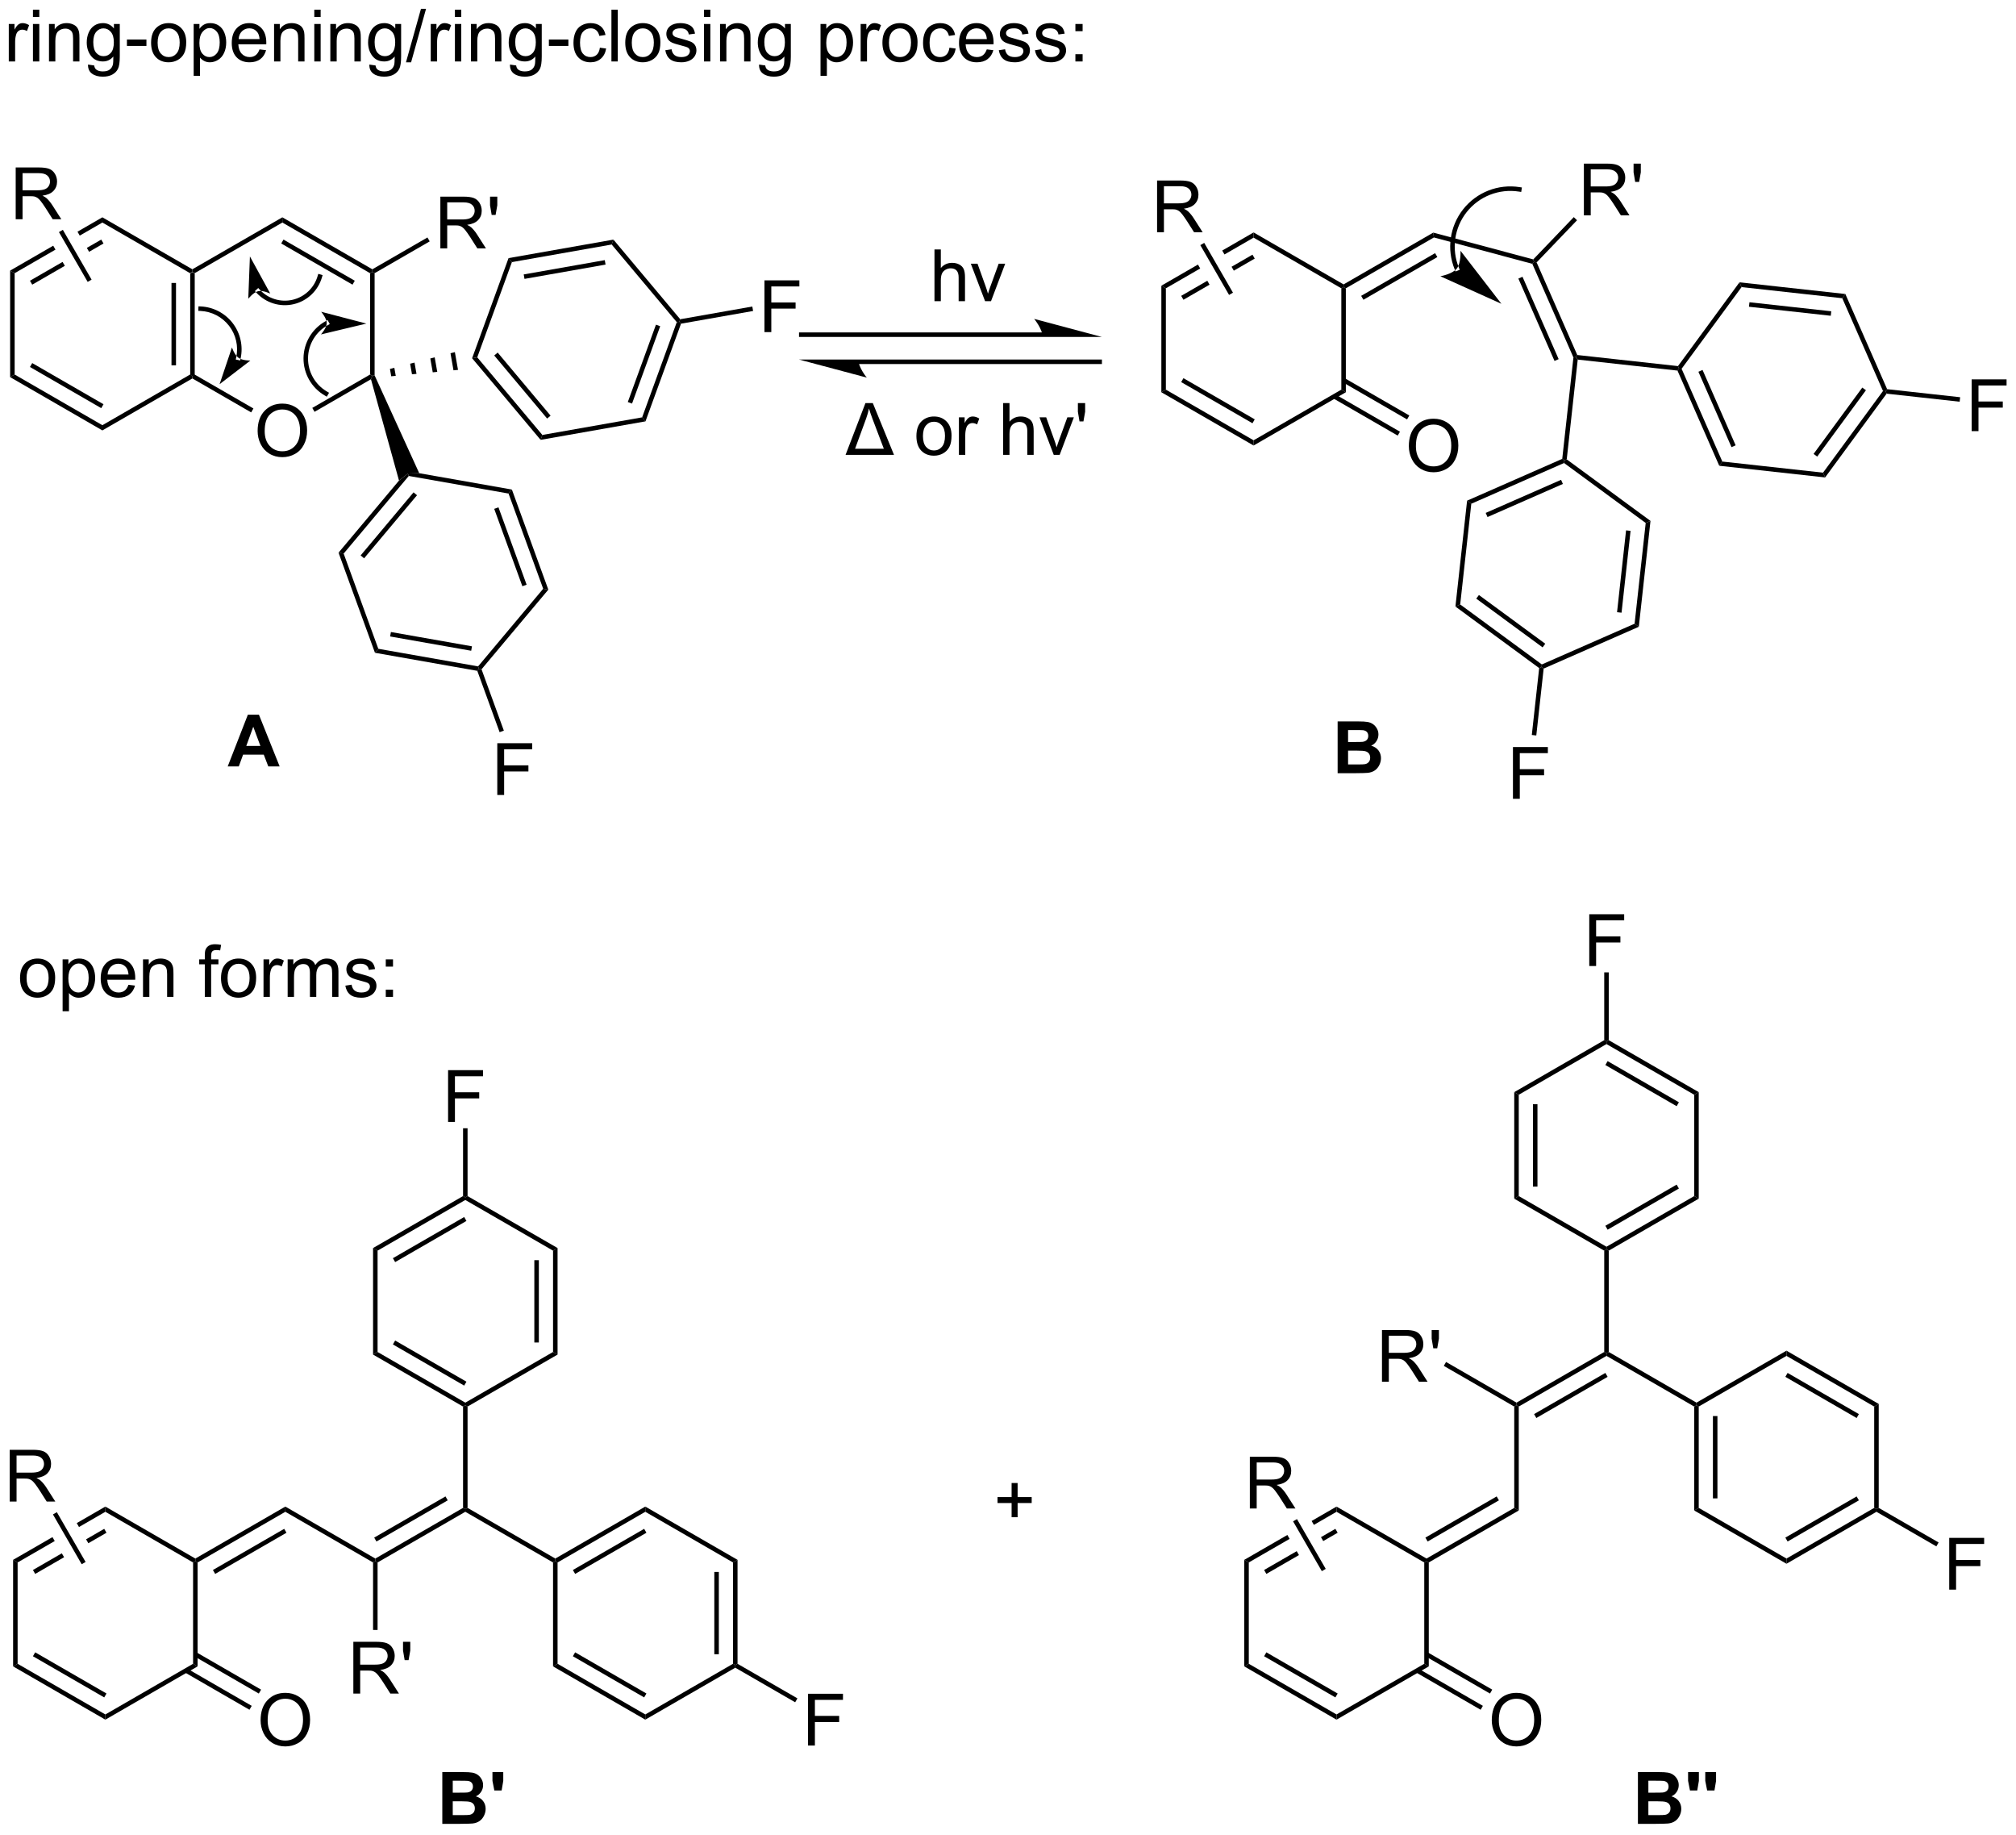 <?xml version="1.0" encoding="UTF-8"?>
<!DOCTYPE svg PUBLIC '-//W3C//DTD SVG 1.0//EN'
          'http://www.w3.org/TR/2001/REC-SVG-20010904/DTD/svg10.dtd'>
<svg stroke-dasharray="none" shape-rendering="auto" xmlns="http://www.w3.org/2000/svg" font-family="'Dialog'" text-rendering="auto" width="612" fill-opacity="1" color-interpolation="auto" color-rendering="auto" preserveAspectRatio="xMidYMid meet" font-size="12px" viewBox="0 0 612 557" fill="black" xmlns:xlink="http://www.w3.org/1999/xlink" stroke="black" image-rendering="auto" stroke-miterlimit="10" stroke-linecap="square" stroke-linejoin="miter" font-style="normal" stroke-width="1" height="557" stroke-dashoffset="0" font-weight="normal" stroke-opacity="1"
><!--Generated by the Batik Graphics2D SVG Generator--><defs id="genericDefs"
  /><g
  ><defs id="defs1"
    ><clipPath clipPathUnits="userSpaceOnUse" id="clipPath1"
      ><path d="M1.189 1.614 L230.609 1.614 L230.609 210.183 L1.189 210.183 L1.189 1.614 Z"
      /></clipPath
      ><clipPath clipPathUnits="userSpaceOnUse" id="clipPath2"
      ><path d="M0.299 42.702 L0.299 245.472 L223.34 245.472 L223.34 42.702 Z"
      /></clipPath
    ></defs
    ><g transform="scale(2.667,2.667) translate(-1.189,-1.614) matrix(1.029,0,0,1.029,0.882,-42.31)"
    ><path d="M21.838 84.141 L21.588 84.285 L21.338 84.141 L21.338 72.929 L21.588 72.785 L21.838 72.929 ZM19.768 83.09 L19.768 73.98 L19.268 73.98 L19.268 83.09 Z" stroke="none" clip-path="url(#clipPath2)"
    /></g
    ><g transform="matrix(2.743,0,0,2.743,-0.819,-117.129)"
    ><path d="M21.588 72.496 L21.588 72.785 L21.338 72.929 L11.629 67.324 L11.629 66.746 Z" stroke="none" clip-path="url(#clipPath2)"
    /></g
    ><g transform="matrix(2.743,0,0,2.743,-0.819,-117.129)"
    ><path d="M11.629 66.746 L8.874 68.337 L8.874 68.337 L9.124 68.77 L9.124 68.77 L11.629 67.324 L11.629 66.746 ZM11.504 69.209 L9.909 70.129 L9.909 70.129 L10.159 70.562 L10.159 70.562 L11.754 69.642 L11.504 69.209 ZM6.189 69.887 L1.42 72.641 L1.92 72.929 L6.439 70.32 L6.439 70.32 L6.189 69.887 ZM7.224 71.68 L3.615 73.763 L3.865 74.197 L7.474 72.112 L7.474 72.112 L7.224 71.68 Z" stroke="none" clip-path="url(#clipPath2)"
    /></g
    ><g transform="matrix(2.743,0,0,2.743,-0.819,-117.129)"
    ><path d="M1.42 72.641 L1.92 72.929 L1.92 84.141 L1.42 84.429 Z" stroke="none" clip-path="url(#clipPath2)"
    /></g
    ><g transform="matrix(2.743,0,0,2.743,-0.819,-117.129)"
    ><path d="M1.42 84.429 L1.92 84.141 L11.629 89.746 L11.629 90.324 ZM3.615 83.306 L11.504 87.861 L11.754 87.428 L3.865 82.873 Z" stroke="none" clip-path="url(#clipPath2)"
    /></g
    ><g transform="matrix(2.743,0,0,2.743,-0.819,-117.129)"
    ><path d="M11.629 90.324 L11.629 89.746 L21.338 84.141 L21.588 84.285 L21.588 84.574 Z" stroke="none" clip-path="url(#clipPath2)"
    /></g
    ><g transform="matrix(2.743,0,0,2.743,-0.819,-117.129)"
    ><path d="M28.811 90.396 Q28.811 88.969 29.576 88.164 Q30.342 87.357 31.553 87.357 Q32.344 87.357 32.98 87.737 Q33.618 88.115 33.951 88.792 Q34.287 89.469 34.287 90.328 Q34.287 91.201 33.936 91.888 Q33.584 92.576 32.938 92.93 Q32.295 93.284 31.548 93.284 Q30.74 93.284 30.102 92.893 Q29.467 92.5 29.139 91.826 Q28.811 91.148 28.811 90.396 ZM29.592 90.406 Q29.592 91.443 30.147 92.039 Q30.704 92.633 31.545 92.633 Q32.399 92.633 32.951 92.031 Q33.506 91.43 33.506 90.326 Q33.506 89.625 33.269 89.104 Q33.032 88.583 32.576 88.297 Q32.123 88.008 31.555 88.008 Q30.751 88.008 30.17 88.562 Q29.592 89.115 29.592 90.406 Z" stroke="none" clip-path="url(#clipPath2)"
    /></g
    ><g transform="matrix(2.743,0,0,2.743,-0.819,-117.129)"
    ><path d="M21.588 84.574 L21.588 84.285 L21.838 84.141 L28.346 87.897 L28.096 88.331 Z" stroke="none" clip-path="url(#clipPath2)"
    /></g
    ><g transform="matrix(2.743,0,0,2.743,-0.819,-117.129)"
    ><path d="M35.11 88.267 L34.86 87.834 L41.257 84.141 L41.507 84.285 L41.353 84.662 Z" stroke="none" clip-path="url(#clipPath2)"
    /></g
    ><g transform="matrix(2.743,0,0,2.743,-0.819,-117.129)"
    ><path d="M41.757 84.232 L41.507 84.285 L41.257 84.141 L41.257 72.929 L41.507 72.785 L41.757 72.929 Z" stroke="none" clip-path="url(#clipPath2)"
    /></g
    ><g transform="matrix(2.743,0,0,2.743,-0.819,-117.129)"
    ><path d="M41.507 72.496 L41.507 72.785 L41.257 72.929 L31.548 67.324 L31.548 66.746 ZM39.562 73.763 L31.673 69.209 L31.423 69.642 L39.312 74.197 Z" stroke="none" clip-path="url(#clipPath2)"
    /></g
    ><g transform="matrix(2.743,0,0,2.743,-0.819,-117.129)"
    ><path d="M31.548 66.746 L31.548 67.324 L21.838 72.929 L21.588 72.785 L21.588 72.496 Z" stroke="none" clip-path="url(#clipPath2)"
    /></g
    ><g transform="matrix(2.743,0,0,2.743,-0.819,-117.129)"
    ><path d="M41.353 84.662 L41.507 84.285 L41.757 84.232 L46.696 95.059 L45.44 95.091 L44.457 95.874 Z" stroke="none" clip-path="url(#clipPath2)"
    /></g
    ><g transform="matrix(2.743,0,0,2.743,-0.819,-117.129)"
    ><path d="M43.454 83.523 L43.94 83.397 L44.097 84.287 L43.597 84.335 ZM45.688 82.944 L46.173 82.819 L46.393 84.067 L45.894 84.115 ZM47.921 82.366 L48.407 82.24 L48.69 83.847 L48.191 83.895 ZM50.155 81.787 L50.64 81.661 L50.987 83.626 L50.487 83.674 Z" stroke="none" clip-path="url(#clipPath2)"
    /></g
    ><g transform="matrix(2.743,0,0,2.743,-0.819,-117.129)"
    ><path d="M44.457 95.874 L45.44 95.091 L45.539 95.363 L38.332 103.951 L37.764 103.851 ZM46.066 97.177 L40.211 104.155 L40.593 104.477 L46.449 97.498 Z" stroke="none" clip-path="url(#clipPath2)"
    /></g
    ><g transform="matrix(2.743,0,0,2.743,-0.819,-117.129)"
    ><path d="M37.764 103.851 L38.332 103.951 L42.167 114.486 L41.796 114.928 Z" stroke="none" clip-path="url(#clipPath2)"
    /></g
    ><g transform="matrix(2.743,0,0,2.743,-0.819,-117.129)"
    ><path d="M41.796 114.928 L42.167 114.486 L53.208 116.433 L53.307 116.704 L53.121 116.925 ZM43.474 113.123 L52.446 114.704 L52.532 114.212 L43.561 112.63 Z" stroke="none" clip-path="url(#clipPath2)"
    /></g
    ><g transform="matrix(2.743,0,0,2.743,-0.819,-117.129)"
    ><path d="M53.591 116.754 L53.307 116.704 L53.208 116.433 L60.414 107.845 L60.983 107.945 Z" stroke="none" clip-path="url(#clipPath2)"
    /></g
    ><g transform="matrix(2.743,0,0,2.743,-0.819,-117.129)"
    ><path d="M60.983 107.945 L60.414 107.845 L56.58 97.309 L56.951 96.867 ZM58.58 107.394 L55.464 98.834 L54.994 99.005 L58.11 107.565 Z" stroke="none" clip-path="url(#clipPath2)"
    /></g
    ><g transform="matrix(2.743,0,0,2.743,-0.819,-117.129)"
    ><path d="M56.951 96.867 L56.58 97.309 L45.539 95.363 L45.44 95.091 L46.696 95.059 Z" stroke="none" clip-path="url(#clipPath2)"
    /></g
    ><g transform="matrix(2.743,0,0,2.743,-0.819,-117.129)"
    ><path d="M52.548 82.338 L53.117 82.238 L60.323 90.826 L60.126 91.369 ZM54.995 82.034 L60.85 89.012 L61.233 88.691 L55.378 81.712 Z" stroke="none" clip-path="url(#clipPath2)"
    /></g
    ><g transform="matrix(2.743,0,0,2.743,-0.819,-117.129)"
    ><path d="M60.126 91.369 L60.323 90.826 L71.364 88.879 L71.735 89.322 Z" stroke="none" clip-path="url(#clipPath2)"
    /></g
    ><g transform="matrix(2.743,0,0,2.743,-0.819,-117.129)"
    ><path d="M71.735 89.322 L71.364 88.879 L75.198 78.344 L75.483 78.294 L75.668 78.515 ZM70.248 87.355 L73.364 78.795 L72.894 78.624 L69.778 87.184 Z" stroke="none" clip-path="url(#clipPath2)"
    /></g
    ><g transform="matrix(2.743,0,0,2.743,-0.819,-117.129)"
    ><path d="M75.582 78.023 L75.483 78.294 L75.198 78.344 L67.992 69.756 L68.189 69.213 Z" stroke="none" clip-path="url(#clipPath2)"
    /></g
    ><g transform="matrix(2.743,0,0,2.743,-0.819,-117.129)"
    ><path d="M68.189 69.213 L67.992 69.756 L56.951 71.703 L56.58 71.26 ZM67.23 71.484 L58.258 73.066 L58.345 73.559 L67.317 71.977 Z" stroke="none" clip-path="url(#clipPath2)"
    /></g
    ><g transform="matrix(2.743,0,0,2.743,-0.819,-117.129)"
    ><path d="M56.58 71.26 L56.951 71.703 L53.117 82.238 L52.548 82.338 Z" stroke="none" clip-path="url(#clipPath2)"
    /></g
    ><g transform="matrix(2.743,0,0,2.743,-0.819,-117.129)"
    ><path d="M55.334 130.661 L55.334 124.934 L59.198 124.934 L59.198 125.609 L56.092 125.609 L56.092 127.382 L58.779 127.382 L58.779 128.059 L56.092 128.059 L56.092 130.661 L55.334 130.661 Z" stroke="none" clip-path="url(#clipPath2)"
    /></g
    ><g transform="matrix(2.743,0,0,2.743,-0.819,-117.129)"
    ><path d="M53.121 116.925 L53.307 116.704 L53.591 116.754 L56.061 123.541 L55.591 123.712 Z" stroke="none" clip-path="url(#clipPath2)"
    /></g
    ><g transform="matrix(2.743,0,0,2.743,-0.819,-117.129)"
    ><path d="M84.902 79.447 L84.902 73.721 L88.766 73.721 L88.766 74.395 L85.66 74.395 L85.66 76.168 L88.347 76.168 L88.347 76.846 L85.66 76.846 L85.66 79.447 L84.902 79.447 Z" stroke="none" clip-path="url(#clipPath2)"
    /></g
    ><g transform="matrix(2.743,0,0,2.743,-0.819,-117.129)"
    ><path d="M75.668 78.515 L75.483 78.294 L75.582 78.023 L83.558 76.616 L83.645 77.109 Z" stroke="none" clip-path="url(#clipPath2)"
    /></g
    ><g transform="matrix(2.743,0,0,2.743,-0.819,-117.129)"
    ><path d="M49.034 70.185 L49.034 64.458 L51.573 64.458 Q52.339 64.458 52.737 64.612 Q53.136 64.766 53.373 65.156 Q53.612 65.547 53.612 66.021 Q53.612 66.63 53.216 67.049 Q52.823 67.466 51.998 67.578 Q52.3 67.724 52.456 67.865 Q52.786 68.169 53.083 68.625 L54.081 70.185 L53.128 70.185 L52.37 68.992 Q52.036 68.477 51.82 68.203 Q51.607 67.93 51.438 67.82 Q51.268 67.711 51.091 67.669 Q50.964 67.641 50.669 67.641 L49.792 67.641 L49.792 70.185 L49.034 70.185 ZM49.792 66.984 L51.419 66.984 Q51.94 66.984 52.232 66.878 Q52.526 66.771 52.677 66.534 Q52.831 66.297 52.831 66.021 Q52.831 65.615 52.534 65.354 Q52.24 65.091 51.604 65.091 L49.792 65.091 L49.792 66.984 ZM54.712 66.484 L54.533 65.414 L54.533 64.458 L55.335 64.458 L55.335 65.414 L55.147 66.484 L54.712 66.484 Z" stroke="none" clip-path="url(#clipPath2)"
    /></g
    ><g transform="matrix(2.743,0,0,2.743,-0.819,-117.129)"
    ><path d="M41.757 72.929 L41.507 72.785 L41.507 72.496 L47.604 68.976 L47.854 69.409 Z" stroke="none" clip-path="url(#clipPath2)"
    /></g
    ><g transform="matrix(2.743,0,0,2.743,-0.819,-117.129)"
    ><path d="M2.036 66.956 L2.036 61.229 L4.575 61.229 Q5.34 61.229 5.739 61.383 Q6.137 61.536 6.374 61.927 Q6.614 62.318 6.614 62.791 Q6.614 63.401 6.218 63.82 Q5.825 64.237 4.999 64.349 Q5.301 64.495 5.458 64.635 Q5.788 64.94 6.085 65.396 L7.083 66.956 L6.13 66.956 L5.372 65.763 Q5.038 65.247 4.822 64.974 Q4.609 64.7 4.439 64.591 Q4.27 64.482 4.093 64.44 Q3.966 64.411 3.671 64.411 L2.794 64.411 L2.794 66.956 L2.036 66.956 ZM2.794 63.755 L4.421 63.755 Q4.942 63.755 5.234 63.648 Q5.528 63.541 5.679 63.305 Q5.833 63.068 5.833 62.791 Q5.833 62.385 5.536 62.125 Q5.242 61.862 4.606 61.862 L2.794 61.862 L2.794 63.755 Z" stroke="none" clip-path="url(#clipPath2)"
    /></g
    ><g transform="matrix(2.743,0,0,2.743,-0.819,-117.129)"
    ><path d="M6.821 68.381 L7.254 68.131 L10.435 73.64 L10.002 73.89 Z" stroke="none" clip-path="url(#clipPath2)"
    /></g
    ><g transform="matrix(2.743,0,0,2.743,-0.819,-117.129)"
    ><path d="M22.167 227.079 L21.667 226.79 L21.667 215.579 L21.917 215.435 L22.167 215.579 Z" stroke="none" clip-path="url(#clipPath2)"
    /></g
    ><g transform="matrix(2.743,0,0,2.743,-0.819,-117.129)"
    ><path d="M21.917 215.146 L21.917 215.435 L21.667 215.579 L11.958 209.973 L11.958 209.396 Z" stroke="none" clip-path="url(#clipPath2)"
    /></g
    ><g transform="matrix(2.743,0,0,2.743,-0.819,-117.129)"
    ><path d="M11.958 209.396 L8.791 211.225 L8.791 211.225 L9.041 211.658 L9.041 211.658 L11.958 209.973 L11.958 209.396 ZM11.833 211.858 L9.826 213.018 L9.826 213.018 L10.076 213.451 L10.076 213.451 L12.083 212.292 L11.833 211.858 ZM6.106 212.775 L1.749 215.29 L2.249 215.579 L6.356 213.208 L6.356 213.208 L6.106 212.775 ZM7.141 214.567 L3.944 216.413 L4.194 216.846 L7.391 215 L7.391 215 L7.141 214.567 Z" stroke="none" clip-path="url(#clipPath2)"
    /></g
    ><g transform="matrix(2.743,0,0,2.743,-0.819,-117.129)"
    ><path d="M1.749 215.29 L2.249 215.579 L2.249 226.79 L1.749 227.079 Z" stroke="none" clip-path="url(#clipPath2)"
    /></g
    ><g transform="matrix(2.743,0,0,2.743,-0.819,-117.129)"
    ><path d="M1.749 227.079 L2.249 226.79 L11.958 232.396 L11.958 232.973 ZM3.944 225.956 L11.833 230.511 L12.083 230.078 L4.194 225.523 Z" stroke="none" clip-path="url(#clipPath2)"
    /></g
    ><g transform="matrix(2.743,0,0,2.743,-0.819,-117.129)"
    ><path d="M11.958 232.973 L11.958 232.396 L21.667 226.79 L22.167 227.079 Z" stroke="none" clip-path="url(#clipPath2)"
    /></g
    ><g transform="matrix(2.743,0,0,2.743,-0.819,-117.129)"
    ><path d="M29.14 233.046 Q29.14 231.619 29.905 230.814 Q30.671 230.007 31.882 230.007 Q32.673 230.007 33.309 230.387 Q33.947 230.764 34.28 231.442 Q34.616 232.119 34.616 232.978 Q34.616 233.85 34.265 234.538 Q33.913 235.225 33.267 235.58 Q32.624 235.934 31.877 235.934 Q31.069 235.934 30.431 235.543 Q29.796 235.15 29.468 234.475 Q29.14 233.798 29.14 233.046 ZM29.921 233.056 Q29.921 234.093 30.476 234.689 Q31.033 235.283 31.874 235.283 Q32.728 235.283 33.28 234.681 Q33.835 234.08 33.835 232.975 Q33.835 232.275 33.598 231.754 Q33.361 231.233 32.905 230.947 Q32.452 230.658 31.884 230.658 Q31.08 230.658 30.499 231.212 Q29.921 231.764 29.921 233.056 Z" stroke="none" clip-path="url(#clipPath2)"
    /></g
    ><g transform="matrix(2.743,0,0,2.743,-0.819,-117.129)"
    ><path d="M20.757 227.749 L27.907 231.877 L28.157 231.444 L21.007 227.316 ZM21.792 225.956 L28.942 230.084 L29.192 229.651 L22.042 225.523 Z" stroke="none" clip-path="url(#clipPath2)"
    /></g
    ><g transform="matrix(2.743,0,0,2.743,-0.819,-117.129)"
    ><path d="M41.836 215.146 L41.836 215.435 L41.586 215.579 L31.877 209.973 L31.877 209.396 Z" stroke="none" clip-path="url(#clipPath2)"
    /></g
    ><g transform="matrix(2.743,0,0,2.743,-0.819,-117.129)"
    ><path d="M31.877 209.396 L31.877 209.973 L22.167 215.579 L21.917 215.435 L21.917 215.146 ZM31.752 211.858 L23.862 216.413 L24.112 216.846 L32.002 212.292 Z" stroke="none" clip-path="url(#clipPath2)"
    /></g
    ><g transform="matrix(2.743,0,0,2.743,-0.819,-117.129)"
    ><path d="M42.086 215.579 L41.836 215.435 L41.836 215.146 L51.545 209.54 L51.795 209.685 L51.795 209.973 ZM41.961 213.261 L49.85 208.706 L49.6 208.273 L41.711 212.828 Z" stroke="none" clip-path="url(#clipPath2)"
    /></g
    ><g transform="matrix(2.743,0,0,2.743,-0.819,-117.129)"
    ><path d="M52.045 209.54 L51.795 209.685 L51.545 209.54 L51.545 198.329 L51.795 198.185 L52.045 198.329 Z" stroke="none" clip-path="url(#clipPath2)"
    /></g
    ><g transform="matrix(2.743,0,0,2.743,-0.819,-117.129)"
    ><path d="M51.795 209.973 L51.795 209.685 L52.045 209.54 L61.755 215.146 L61.755 215.435 L61.505 215.579 Z" stroke="none" clip-path="url(#clipPath2)"
    /></g
    ><g transform="matrix(2.743,0,0,2.743,-0.819,-117.129)"
    ><path d="M62.005 215.579 L61.755 215.435 L61.755 215.146 L71.714 209.396 L71.714 209.973 ZM63.95 216.846 L71.839 212.292 L71.589 211.858 L63.7 216.413 Z" stroke="none" clip-path="url(#clipPath2)"
    /></g
    ><g transform="matrix(2.743,0,0,2.743,-0.819,-117.129)"
    ><path d="M71.714 209.973 L71.714 209.396 L81.923 215.29 L81.423 215.579 Z" stroke="none" clip-path="url(#clipPath2)"
    /></g
    ><g transform="matrix(2.743,0,0,2.743,-0.819,-117.129)"
    ><path d="M81.423 215.579 L81.923 215.29 L81.923 226.79 L81.673 226.935 L81.423 226.79 ZM79.353 216.63 L79.353 225.74 L79.853 225.74 L79.853 216.63 Z" stroke="none" clip-path="url(#clipPath2)"
    /></g
    ><g transform="matrix(2.743,0,0,2.743,-0.819,-117.129)"
    ><path d="M81.423 226.79 L81.673 226.935 L81.673 227.223 L71.714 232.973 L71.714 232.396 Z" stroke="none" clip-path="url(#clipPath2)"
    /></g
    ><g transform="matrix(2.743,0,0,2.743,-0.819,-117.129)"
    ><path d="M71.714 232.396 L71.714 232.973 L61.505 227.079 L62.005 226.79 ZM71.839 230.078 L63.95 225.523 L63.7 225.956 L71.589 230.511 Z" stroke="none" clip-path="url(#clipPath2)"
    /></g
    ><g transform="matrix(2.743,0,0,2.743,-0.819,-117.129)"
    ><path d="M62.005 226.79 L61.505 227.079 L61.505 215.579 L61.755 215.435 L62.005 215.579 Z" stroke="none" clip-path="url(#clipPath2)"
    /></g
    ><g transform="matrix(2.743,0,0,2.743,-0.819,-117.129)"
    ><path d="M51.795 197.896 L51.795 198.185 L51.545 198.329 L41.586 192.579 L42.086 192.29 ZM51.92 195.578 L44.031 191.023 L43.781 191.456 L51.67 196.011 Z" stroke="none" clip-path="url(#clipPath2)"
    /></g
    ><g transform="matrix(2.743,0,0,2.743,-0.819,-117.129)"
    ><path d="M42.086 192.29 L41.586 192.579 L41.586 180.79 L42.086 181.079 Z" stroke="none" clip-path="url(#clipPath2)"
    /></g
    ><g transform="matrix(2.743,0,0,2.743,-0.819,-117.129)"
    ><path d="M42.086 181.079 L41.586 180.79 L51.545 175.04 L51.795 175.185 L51.795 175.473 ZM44.031 182.346 L51.92 177.792 L51.67 177.358 L43.781 181.913 Z" stroke="none" clip-path="url(#clipPath2)"
    /></g
    ><g transform="matrix(2.743,0,0,2.743,-0.819,-117.129)"
    ><path d="M51.795 175.473 L51.795 175.185 L52.045 175.04 L62.005 180.79 L61.505 181.079 Z" stroke="none" clip-path="url(#clipPath2)"
    /></g
    ><g transform="matrix(2.743,0,0,2.743,-0.819,-117.129)"
    ><path d="M61.505 181.079 L62.005 180.79 L62.005 192.579 L61.505 192.29 ZM59.434 182.13 L59.434 191.24 L59.934 191.24 L59.934 182.13 Z" stroke="none" clip-path="url(#clipPath2)"
    /></g
    ><g transform="matrix(2.743,0,0,2.743,-0.819,-117.129)"
    ><path d="M61.505 192.29 L62.005 192.579 L52.045 198.329 L51.795 198.185 L51.795 197.896 Z" stroke="none" clip-path="url(#clipPath2)"
    /></g
    ><g transform="matrix(2.743,0,0,2.743,-0.819,-117.129)"
    ><path d="M89.726 235.835 L89.726 230.108 L93.591 230.108 L93.591 230.783 L90.484 230.783 L90.484 232.556 L93.171 232.556 L93.171 233.233 L90.484 233.233 L90.484 235.835 L89.726 235.835 Z" stroke="none" clip-path="url(#clipPath2)"
    /></g
    ><g transform="matrix(2.743,0,0,2.743,-0.819,-117.129)"
    ><path d="M81.673 227.223 L81.673 226.935 L81.923 226.79 L88.551 230.617 L88.301 231.05 Z" stroke="none" clip-path="url(#clipPath2)"
    /></g
    ><g transform="matrix(2.743,0,0,2.743,-0.819,-117.129)"
    ><path d="M49.889 166.835 L49.889 161.108 L53.754 161.108 L53.754 161.783 L50.647 161.783 L50.647 163.556 L53.334 163.556 L53.334 164.233 L50.647 164.233 L50.647 166.835 L49.889 166.835 Z" stroke="none" clip-path="url(#clipPath2)"
    /></g
    ><g transform="matrix(2.743,0,0,2.743,-0.819,-117.129)"
    ><path d="M52.045 175.04 L51.795 175.185 L51.545 175.04 L51.545 167.539 L52.045 167.539 Z" stroke="none" clip-path="url(#clipPath2)"
    /></g
    ><g transform="matrix(2.743,0,0,2.743,-0.819,-117.129)"
    ><path d="M158.423 227.079 L157.923 226.79 L157.923 215.579 L158.173 215.435 L158.423 215.579 Z" stroke="none" clip-path="url(#clipPath2)"
    /></g
    ><g transform="matrix(2.743,0,0,2.743,-0.819,-117.129)"
    ><path d="M158.173 215.146 L158.173 215.435 L157.923 215.579 L148.213 209.973 L148.213 209.396 Z" stroke="none" clip-path="url(#clipPath2)"
    /></g
    ><g transform="matrix(2.743,0,0,2.743,-0.819,-117.129)"
    ><path d="M148.213 209.396 L145.458 210.987 L145.458 210.987 L145.708 211.42 L145.708 211.42 L148.213 209.973 L148.213 209.396 ZM148.088 211.858 L146.493 212.779 L146.493 212.779 L146.743 213.212 L146.743 213.212 L148.338 212.292 L148.088 211.858 ZM142.773 212.537 L138.004 215.29 L138.504 215.579 L143.023 212.97 L143.023 212.97 L142.773 212.537 ZM143.808 214.329 L140.199 216.413 L140.449 216.846 L144.058 214.762 L144.058 214.762 L143.808 214.329 Z" stroke="none" clip-path="url(#clipPath2)"
    /></g
    ><g transform="matrix(2.743,0,0,2.743,-0.819,-117.129)"
    ><path d="M138.004 215.29 L138.504 215.579 L138.504 226.79 L138.004 227.079 Z" stroke="none" clip-path="url(#clipPath2)"
    /></g
    ><g transform="matrix(2.743,0,0,2.743,-0.819,-117.129)"
    ><path d="M138.004 227.079 L138.504 226.79 L148.213 232.396 L148.213 232.973 ZM140.199 225.956 L148.088 230.511 L148.338 230.078 L140.449 225.523 Z" stroke="none" clip-path="url(#clipPath2)"
    /></g
    ><g transform="matrix(2.743,0,0,2.743,-0.819,-117.129)"
    ><path d="M148.213 232.973 L148.213 232.396 L157.923 226.79 L158.423 227.079 Z" stroke="none" clip-path="url(#clipPath2)"
    /></g
    ><g transform="matrix(2.743,0,0,2.743,-0.819,-117.129)"
    ><path d="M165.395 233.046 Q165.395 231.619 166.16 230.814 Q166.926 230.007 168.137 230.007 Q168.929 230.007 169.564 230.387 Q170.202 230.764 170.535 231.442 Q170.871 232.119 170.871 232.978 Q170.871 233.85 170.52 234.538 Q170.168 235.225 169.522 235.58 Q168.879 235.934 168.132 235.934 Q167.324 235.934 166.686 235.543 Q166.051 235.15 165.723 234.475 Q165.395 233.798 165.395 233.046 ZM166.176 233.056 Q166.176 234.093 166.731 234.689 Q167.288 235.283 168.129 235.283 Q168.983 235.283 169.535 234.681 Q170.09 234.08 170.09 232.975 Q170.09 232.275 169.853 231.754 Q169.616 231.233 169.16 230.947 Q168.707 230.658 168.139 230.658 Q167.335 230.658 166.754 231.212 Q166.176 231.764 166.176 233.056 Z" stroke="none" clip-path="url(#clipPath2)"
    /></g
    ><g transform="matrix(2.743,0,0,2.743,-0.819,-117.129)"
    ><path d="M157.012 227.749 L164.162 231.877 L164.412 231.444 L157.262 227.316 ZM158.048 225.956 L165.197 230.084 L165.447 229.651 L158.298 225.523 Z" stroke="none" clip-path="url(#clipPath2)"
    /></g
    ><g transform="matrix(2.743,0,0,2.743,-0.819,-117.129)"
    ><path d="M167.882 209.54 L168.382 209.829 L158.423 215.579 L158.173 215.435 L158.173 215.146 ZM165.937 208.273 L158.048 212.828 L158.298 213.261 L166.187 208.706 Z" stroke="none" clip-path="url(#clipPath2)"
    /></g
    ><g transform="matrix(2.743,0,0,2.743,-0.819,-117.129)"
    ><path d="M138.62 209.606 L138.62 203.879 L141.159 203.879 Q141.925 203.879 142.323 204.033 Q142.721 204.186 142.958 204.577 Q143.198 204.968 143.198 205.441 Q143.198 206.051 142.802 206.47 Q142.409 206.887 141.583 206.999 Q141.886 207.145 142.042 207.285 Q142.373 207.59 142.669 208.046 L143.667 209.606 L142.714 209.606 L141.956 208.413 Q141.623 207.897 141.406 207.624 Q141.193 207.35 141.024 207.241 Q140.854 207.131 140.677 207.09 Q140.55 207.061 140.255 207.061 L139.378 207.061 L139.378 209.606 L138.62 209.606 ZM139.378 206.405 L141.005 206.405 Q141.526 206.405 141.818 206.298 Q142.112 206.191 142.263 205.954 Q142.417 205.718 142.417 205.441 Q142.417 205.035 142.12 204.775 Q141.826 204.512 141.19 204.512 L139.378 204.512 L139.378 206.405 Z" stroke="none" clip-path="url(#clipPath2)"
    /></g
    ><g transform="matrix(2.743,0,0,2.743,-0.819,-117.129)"
    ><path d="M143.405 211.03 L143.838 210.78 L147.019 216.29 L146.586 216.54 Z" stroke="none" clip-path="url(#clipPath2)"
    /></g
    ><g transform="matrix(2.743,0,0,2.743,-0.819,-117.129)"
    ><path d="M168.382 209.829 L167.882 209.54 L167.882 198.329 L168.132 198.185 L168.382 198.329 Z" stroke="none" clip-path="url(#clipPath2)"
    /></g
    ><g transform="matrix(2.743,0,0,2.743,-0.819,-117.129)"
    ><path d="M153.244 195.585 L153.244 189.858 L155.783 189.858 Q156.549 189.858 156.947 190.012 Q157.346 190.166 157.583 190.556 Q157.822 190.947 157.822 191.421 Q157.822 192.03 157.426 192.449 Q157.033 192.866 156.208 192.978 Q156.51 193.124 156.666 193.264 Q156.997 193.569 157.294 194.025 L158.291 195.585 L157.338 195.585 L156.58 194.392 Q156.247 193.876 156.031 193.603 Q155.817 193.33 155.648 193.22 Q155.478 193.111 155.301 193.069 Q155.174 193.041 154.88 193.041 L154.002 193.041 L154.002 195.585 L153.244 195.585 ZM154.002 192.384 L155.63 192.384 Q156.15 192.384 156.442 192.278 Q156.736 192.171 156.887 191.934 Q157.041 191.697 157.041 191.421 Q157.041 191.014 156.744 190.754 Q156.45 190.491 155.814 190.491 L154.002 190.491 L154.002 192.384 ZM158.923 191.884 L158.743 190.814 L158.743 189.858 L159.545 189.858 L159.545 190.814 L159.357 191.884 L158.923 191.884 Z" stroke="none" clip-path="url(#clipPath2)"
    /></g
    ><g transform="matrix(2.743,0,0,2.743,-0.819,-117.129)"
    ><path d="M168.132 197.896 L168.132 198.185 L167.882 198.329 L160.087 193.829 L160.337 193.396 Z" stroke="none" clip-path="url(#clipPath2)"
    /></g
    ><g transform="matrix(2.743,0,0,2.743,-0.819,-117.129)"
    ><path d="M168.382 198.329 L168.132 198.185 L168.132 197.896 L177.841 192.29 L178.091 192.435 L178.091 192.723 ZM170.327 199.596 L178.216 195.042 L177.966 194.608 L170.077 199.163 Z" stroke="none" clip-path="url(#clipPath2)"
    /></g
    ><g transform="matrix(2.743,0,0,2.743,-0.819,-117.129)"
    ><path d="M178.091 192.723 L178.091 192.435 L178.341 192.29 L188.05 197.896 L188.05 198.185 L187.8 198.329 Z" stroke="none" clip-path="url(#clipPath2)"
    /></g
    ><g transform="matrix(2.743,0,0,2.743,-0.819,-117.129)"
    ><path d="M178.341 192.29 L178.091 192.435 L177.841 192.29 L177.841 181.079 L178.091 180.935 L178.341 181.079 Z" stroke="none" clip-path="url(#clipPath2)"
    /></g
    ><g transform="matrix(2.743,0,0,2.743,-0.819,-117.129)"
    ><path d="M178.341 181.079 L178.091 180.935 L178.091 180.646 L187.8 175.04 L188.3 175.329 ZM178.216 178.761 L186.105 174.206 L185.855 173.773 L177.966 178.328 Z" stroke="none" clip-path="url(#clipPath2)"
    /></g
    ><g transform="matrix(2.743,0,0,2.743,-0.819,-117.129)"
    ><path d="M188.3 175.329 L187.8 175.04 L187.8 163.829 L188.3 163.54 Z" stroke="none" clip-path="url(#clipPath2)"
    /></g
    ><g transform="matrix(2.743,0,0,2.743,-0.819,-117.129)"
    ><path d="M188.3 163.54 L187.8 163.829 L178.091 158.223 L178.091 157.935 L178.341 157.79 ZM186.105 164.663 L178.216 160.108 L177.966 160.542 L185.855 165.096 Z" stroke="none" clip-path="url(#clipPath2)"
    /></g
    ><g transform="matrix(2.743,0,0,2.743,-0.819,-117.129)"
    ><path d="M177.841 157.79 L178.091 157.935 L178.091 158.223 L168.382 163.829 L167.882 163.54 Z" stroke="none" clip-path="url(#clipPath2)"
    /></g
    ><g transform="matrix(2.743,0,0,2.743,-0.819,-117.129)"
    ><path d="M167.882 163.54 L168.382 163.829 L168.382 175.04 L167.882 175.329 ZM169.952 164.88 L169.952 173.99 L170.452 173.99 L170.452 164.88 Z" stroke="none" clip-path="url(#clipPath2)"
    /></g
    ><g transform="matrix(2.743,0,0,2.743,-0.819,-117.129)"
    ><path d="M167.882 175.329 L168.382 175.04 L178.091 180.646 L178.091 180.935 L177.841 181.079 Z" stroke="none" clip-path="url(#clipPath2)"
    /></g
    ><g transform="matrix(2.743,0,0,2.743,-0.819,-117.129)"
    ><path d="M187.8 198.329 L188.05 198.185 L188.3 198.329 L188.3 209.54 L187.8 209.829 ZM189.87 199.38 L189.87 208.49 L190.37 208.49 L190.37 199.38 Z" stroke="none" clip-path="url(#clipPath2)"
    /></g
    ><g transform="matrix(2.743,0,0,2.743,-0.819,-117.129)"
    ><path d="M187.8 209.829 L188.3 209.54 L198.01 215.146 L198.01 215.723 Z" stroke="none" clip-path="url(#clipPath2)"
    /></g
    ><g transform="matrix(2.743,0,0,2.743,-0.819,-117.129)"
    ><path d="M198.01 215.723 L198.01 215.146 L207.719 209.54 L207.969 209.685 L207.969 209.973 ZM198.135 213.261 L206.024 208.706 L205.774 208.273 L197.885 212.828 Z" stroke="none" clip-path="url(#clipPath2)"
    /></g
    ><g transform="matrix(2.743,0,0,2.743,-0.819,-117.129)"
    ><path d="M208.219 209.54 L207.969 209.685 L207.719 209.54 L207.719 198.329 L208.219 198.04 Z" stroke="none" clip-path="url(#clipPath2)"
    /></g
    ><g transform="matrix(2.743,0,0,2.743,-0.819,-117.129)"
    ><path d="M208.219 198.04 L207.719 198.329 L198.01 192.723 L198.01 192.146 ZM206.024 199.163 L198.135 194.608 L197.885 195.042 L205.774 199.596 Z" stroke="none" clip-path="url(#clipPath2)"
    /></g
    ><g transform="matrix(2.743,0,0,2.743,-0.819,-117.129)"
    ><path d="M198.01 192.146 L198.01 192.723 L188.3 198.329 L188.05 198.185 L188.05 197.896 Z" stroke="none" clip-path="url(#clipPath2)"
    /></g
    ><g transform="matrix(2.743,0,0,2.743,-0.819,-117.129)"
    ><path d="M176.185 149.585 L176.185 143.858 L180.049 143.858 L180.049 144.533 L176.943 144.533 L176.943 146.306 L179.63 146.306 L179.63 146.983 L176.943 146.983 L176.943 149.585 L176.185 149.585 Z" stroke="none" clip-path="url(#clipPath2)"
    /></g
    ><g transform="matrix(2.743,0,0,2.743,-0.819,-117.129)"
    ><path d="M178.341 157.79 L178.091 157.935 L177.841 157.79 L177.841 150.289 L178.341 150.289 Z" stroke="none" clip-path="url(#clipPath2)"
    /></g
    ><g transform="matrix(2.743,0,0,2.743,-0.819,-117.129)"
    ><path d="M216.022 218.585 L216.022 212.858 L219.887 212.858 L219.887 213.533 L216.78 213.533 L216.78 215.306 L219.467 215.306 L219.467 215.983 L216.78 215.983 L216.78 218.585 L216.022 218.585 Z" stroke="none" clip-path="url(#clipPath2)"
    /></g
    ><g transform="matrix(2.743,0,0,2.743,-0.819,-117.129)"
    ><path d="M207.969 209.973 L207.969 209.685 L208.219 209.54 L214.847 213.367 L214.597 213.8 Z" stroke="none" clip-path="url(#clipPath2)"
    /></g
    ><g transform="matrix(2.743,0,0,2.743,-0.819,-117.129)"
    ><path d="M88.727 79.983 L115.685 79.983 L115.685 79.483 L88.727 79.483 ZM122.25 79.983 L114.75 77.983 C114.75 77.983 115.685 79.108 115.685 79.983 ZM95.292 82.983 L122.25 82.983 L122.25 82.483 L95.292 82.483 ZM88.727 82.483 L96.227 84.483 C96.227 84.483 95.292 83.359 95.292 82.483 Z" stroke="none" clip-path="url(#clipPath2)"
    /></g
    ><g transform="matrix(2.743,0,0,2.743,-0.819,-117.129)"
    ><path d="M103.718 76.027 L103.718 70.3 L104.421 70.3 L104.421 72.355 Q104.913 71.784 105.663 71.784 Q106.124 71.784 106.463 71.967 Q106.804 72.147 106.95 72.467 Q107.096 72.787 107.096 73.397 L107.096 76.027 L106.392 76.027 L106.392 73.397 Q106.392 72.871 106.163 72.631 Q105.937 72.389 105.517 72.389 Q105.205 72.389 104.929 72.553 Q104.656 72.714 104.538 72.993 Q104.421 73.269 104.421 73.756 L104.421 76.027 L103.718 76.027 Z" stroke="none" clip-path="url(#clipPath2)"
    /></g
    ><g transform="matrix(2.743,0,0,2.743,-0.819,-117.129)"
    ><path d="M109.318 76.027 L107.74 71.878 L108.482 71.878 L109.373 74.363 Q109.519 74.764 109.639 75.199 Q109.732 74.871 109.902 74.409 L110.823 71.878 L111.545 71.878 L109.975 76.027 L109.318 76.027 Z" stroke="none" clip-path="url(#clipPath2)"
    /></g
    ><g transform="matrix(2.743,0,0,2.743,-0.819,-117.129)"
    ><path d="M93.879 93.027 L96.079 87.3 L96.894 87.3 L99.238 93.027 L93.879 93.027 ZM94.931 92.35 L98.113 92.35 L96.876 89.089 Q96.598 88.355 96.47 87.902 Q96.363 88.433 96.16 88.996 L94.931 92.35 Z" stroke="none" clip-path="url(#clipPath2)"
    /></g
    ><g transform="matrix(2.743,0,0,2.743,-0.819,-117.129)"
    ><path d="M101.719 90.951 Q101.719 89.8 102.359 89.246 Q102.896 88.784 103.664 88.784 Q104.521 88.784 105.062 89.344 Q105.607 89.904 105.607 90.894 Q105.607 91.693 105.365 92.154 Q105.125 92.613 104.667 92.868 Q104.208 93.121 103.664 93.121 Q102.794 93.121 102.255 92.563 Q101.719 92.003 101.719 90.951 ZM102.443 90.951 Q102.443 91.748 102.789 92.147 Q103.138 92.542 103.664 92.542 Q104.187 92.542 104.534 92.144 Q104.883 91.746 104.883 90.928 Q104.883 90.159 104.534 89.764 Q104.185 89.365 103.664 89.365 Q103.138 89.365 102.789 89.761 Q102.443 90.154 102.443 90.951 ZM106.423 93.027 L106.423 88.878 L107.056 88.878 L107.056 89.506 Q107.298 89.066 107.501 88.925 Q107.707 88.784 107.954 88.784 Q108.308 88.784 108.676 89.011 L108.433 89.662 Q108.176 89.511 107.918 89.511 Q107.689 89.511 107.504 89.649 Q107.322 89.787 107.243 90.034 Q107.126 90.409 107.126 90.855 L107.126 93.027 L106.423 93.027 ZM111.318 93.027 L111.318 87.3 L112.021 87.3 L112.021 89.355 Q112.513 88.784 113.263 88.784 Q113.724 88.784 114.062 88.967 Q114.404 89.147 114.549 89.467 Q114.695 89.787 114.695 90.397 L114.695 93.027 L113.992 93.027 L113.992 90.397 Q113.992 89.871 113.763 89.631 Q113.536 89.389 113.117 89.389 Q112.805 89.389 112.529 89.553 Q112.255 89.714 112.138 89.993 Q112.021 90.269 112.021 90.756 L112.021 93.027 L111.318 93.027 Z" stroke="none" clip-path="url(#clipPath2)"
    /></g
    ><g transform="matrix(2.743,0,0,2.743,-0.819,-117.129)"
    ><path d="M116.918 93.027 L115.34 88.878 L116.082 88.878 L116.973 91.363 Q117.118 91.764 117.238 92.199 Q117.332 91.871 117.501 91.409 L118.423 88.878 L119.144 88.878 L117.574 93.027 L116.918 93.027 Z" stroke="none" clip-path="url(#clipPath2)"
    /></g
    ><g transform="matrix(2.743,0,0,2.743,-0.819,-117.129)"
    ><path d="M119.769 89.326 L119.59 88.256 L119.59 87.3 L120.392 87.3 L120.392 88.256 L120.204 89.326 L119.769 89.326 Z" stroke="none" clip-path="url(#clipPath2)"
    /></g
    ><g transform="matrix(2.743,0,0,2.743,-0.819,-117.129)"
    ><path d="M1.271 49.5 L1.271 45.352 L1.904 45.352 L1.904 45.979 Q2.146 45.539 2.349 45.398 Q2.555 45.258 2.802 45.258 Q3.156 45.258 3.523 45.484 L3.281 46.135 Q3.023 45.984 2.766 45.984 Q2.537 45.984 2.352 46.122 Q2.169 46.26 2.091 46.508 Q1.974 46.883 1.974 47.328 L1.974 49.5 L1.271 49.5 ZM3.945 44.581 L3.945 43.773 L4.648 43.773 L4.648 44.581 L3.945 44.581 ZM3.945 49.5 L3.945 45.352 L4.648 45.352 L4.648 49.5 L3.945 49.5 ZM5.72 49.5 L5.72 45.352 L6.353 45.352 L6.353 45.94 Q6.809 45.258 7.673 45.258 Q8.048 45.258 8.361 45.393 Q8.676 45.526 8.832 45.745 Q8.988 45.964 9.051 46.266 Q9.09 46.461 9.09 46.948 L9.09 49.5 L8.387 49.5 L8.387 46.977 Q8.387 46.547 8.303 46.333 Q8.223 46.12 8.014 45.995 Q7.806 45.867 7.525 45.867 Q7.074 45.867 6.749 46.154 Q6.423 46.438 6.423 47.234 L6.423 49.5 L5.72 49.5 ZM10.039 49.844 L10.724 49.945 Q10.766 50.263 10.961 50.406 Q11.224 50.602 11.677 50.602 Q12.164 50.602 12.43 50.406 Q12.695 50.211 12.789 49.859 Q12.844 49.646 12.841 48.956 Q12.38 49.5 11.693 49.5 Q10.836 49.5 10.367 48.883 Q9.898 48.266 9.898 47.401 Q9.898 46.807 10.112 46.307 Q10.328 45.805 10.737 45.531 Q11.146 45.258 11.695 45.258 Q12.43 45.258 12.906 45.852 L12.906 45.352 L13.555 45.352 L13.555 48.938 Q13.555 49.906 13.357 50.31 Q13.162 50.716 12.732 50.95 Q12.305 51.185 11.68 51.185 Q10.938 51.185 10.479 50.849 Q10.023 50.516 10.039 49.844 ZM10.622 47.352 Q10.622 48.167 10.945 48.542 Q11.271 48.917 11.758 48.917 Q12.242 48.917 12.57 48.544 Q12.898 48.172 12.898 47.375 Q12.898 46.612 12.56 46.227 Q12.224 45.839 11.747 45.839 Q11.279 45.839 10.95 46.221 Q10.622 46.602 10.622 47.352 ZM14.345 47.781 L14.345 47.073 L16.504 47.073 L16.504 47.781 L14.345 47.781 ZM17.02 47.425 Q17.02 46.273 17.66 45.719 Q18.197 45.258 18.965 45.258 Q19.822 45.258 20.363 45.818 Q20.908 46.378 20.908 47.367 Q20.908 48.167 20.665 48.628 Q20.426 49.086 19.967 49.341 Q19.509 49.594 18.965 49.594 Q18.095 49.594 17.556 49.036 Q17.02 48.477 17.02 47.425 ZM17.744 47.425 Q17.744 48.221 18.09 48.62 Q18.439 49.016 18.965 49.016 Q19.488 49.016 19.835 48.617 Q20.184 48.219 20.184 47.401 Q20.184 46.633 19.835 46.237 Q19.486 45.839 18.965 45.839 Q18.439 45.839 18.09 46.234 Q17.744 46.628 17.744 47.425 ZM21.732 51.091 L21.732 45.352 L22.372 45.352 L22.372 45.891 Q22.599 45.573 22.883 45.417 Q23.169 45.258 23.576 45.258 Q24.107 45.258 24.513 45.531 Q24.919 45.805 25.125 46.302 Q25.333 46.8 25.333 47.393 Q25.333 48.031 25.104 48.542 Q24.875 49.05 24.44 49.323 Q24.005 49.594 23.523 49.594 Q23.172 49.594 22.893 49.445 Q22.615 49.297 22.435 49.07 L22.435 51.091 L21.732 51.091 ZM22.367 47.448 Q22.367 48.25 22.69 48.633 Q23.016 49.016 23.477 49.016 Q23.945 49.016 24.279 48.62 Q24.615 48.221 24.615 47.391 Q24.615 46.596 24.287 46.203 Q23.961 45.807 23.508 45.807 Q23.06 45.807 22.713 46.229 Q22.367 46.648 22.367 47.448 ZM29.02 48.164 L29.746 48.253 Q29.574 48.891 29.108 49.242 Q28.645 49.594 27.923 49.594 Q27.012 49.594 26.478 49.034 Q25.947 48.471 25.947 47.461 Q25.947 46.414 26.486 45.836 Q27.025 45.258 27.884 45.258 Q28.715 45.258 29.241 45.825 Q29.77 46.391 29.77 47.417 Q29.77 47.479 29.767 47.604 L26.673 47.604 Q26.712 48.289 27.059 48.654 Q27.408 49.016 27.926 49.016 Q28.314 49.016 28.587 48.812 Q28.861 48.609 29.02 48.164 ZM26.712 47.026 L29.027 47.026 Q28.98 46.503 28.762 46.242 Q28.426 45.836 27.892 45.836 Q27.408 45.836 27.077 46.161 Q26.746 46.484 26.712 47.026 ZM30.63 49.5 L30.63 45.352 L31.263 45.352 L31.263 45.94 Q31.719 45.258 32.583 45.258 Q32.958 45.258 33.271 45.393 Q33.586 45.526 33.742 45.745 Q33.898 45.964 33.961 46.266 Q34 46.461 34 46.948 L34 49.5 L33.297 49.5 L33.297 46.977 Q33.297 46.547 33.214 46.333 Q33.133 46.12 32.925 45.995 Q32.716 45.867 32.435 45.867 Q31.984 45.867 31.659 46.154 Q31.333 46.438 31.333 47.234 L31.333 49.5 L30.63 49.5 ZM35.082 44.581 L35.082 43.773 L35.785 43.773 L35.785 44.581 L35.082 44.581 ZM35.082 49.5 L35.082 45.352 L35.785 45.352 L35.785 49.5 L35.082 49.5 ZM36.857 49.5 L36.857 45.352 L37.49 45.352 L37.49 45.94 Q37.945 45.258 38.81 45.258 Q39.185 45.258 39.497 45.393 Q39.812 45.526 39.969 45.745 Q40.125 45.964 40.188 46.266 Q40.227 46.461 40.227 46.948 L40.227 49.5 L39.523 49.5 L39.523 46.977 Q39.523 46.547 39.44 46.333 Q39.359 46.12 39.151 45.995 Q38.943 45.867 38.661 45.867 Q38.211 45.867 37.885 46.154 Q37.56 46.438 37.56 47.234 L37.56 49.5 L36.857 49.5 ZM41.176 49.844 L41.861 49.945 Q41.902 50.263 42.098 50.406 Q42.361 50.602 42.814 50.602 Q43.301 50.602 43.566 50.406 Q43.832 50.211 43.926 49.859 Q43.98 49.646 43.978 48.956 Q43.517 49.5 42.829 49.5 Q41.973 49.5 41.504 48.883 Q41.035 48.266 41.035 47.401 Q41.035 46.807 41.249 46.307 Q41.465 45.805 41.874 45.531 Q42.283 45.258 42.832 45.258 Q43.566 45.258 44.043 45.852 L44.043 45.352 L44.691 45.352 L44.691 48.938 Q44.691 49.906 44.493 50.31 Q44.298 50.716 43.868 50.95 Q43.441 51.185 42.816 51.185 Q42.074 51.185 41.616 50.849 Q41.16 50.516 41.176 49.844 ZM41.759 47.352 Q41.759 48.167 42.082 48.542 Q42.408 48.917 42.895 48.917 Q43.379 48.917 43.707 48.544 Q44.035 48.172 44.035 47.375 Q44.035 46.612 43.697 46.227 Q43.361 45.839 42.884 45.839 Q42.415 45.839 42.087 46.221 Q41.759 46.602 41.759 47.352 ZM45.227 49.599 L46.888 43.675 L47.45 43.675 L45.794 49.599 L45.227 49.599 ZM47.97 49.5 L47.97 45.352 L48.603 45.352 L48.603 45.979 Q48.845 45.539 49.048 45.398 Q49.254 45.258 49.501 45.258 Q49.855 45.258 50.223 45.484 L49.98 46.135 Q49.723 45.984 49.465 45.984 Q49.236 45.984 49.051 46.122 Q48.868 46.26 48.79 46.508 Q48.673 46.883 48.673 47.328 L48.673 49.5 L47.97 49.5 ZM50.645 44.581 L50.645 43.773 L51.348 43.773 L51.348 44.581 L50.645 44.581 ZM50.645 49.5 L50.645 45.352 L51.348 45.352 L51.348 49.5 L50.645 49.5 ZM52.419 49.5 L52.419 45.352 L53.052 45.352 L53.052 45.94 Q53.508 45.258 54.372 45.258 Q54.747 45.258 55.06 45.393 Q55.375 45.526 55.531 45.745 Q55.688 45.964 55.75 46.266 Q55.789 46.461 55.789 46.948 L55.789 49.5 L55.086 49.5 L55.086 46.977 Q55.086 46.547 55.003 46.333 Q54.922 46.12 54.714 45.995 Q54.505 45.867 54.224 45.867 Q53.773 45.867 53.448 46.154 Q53.122 46.438 53.122 47.234 L53.122 49.5 L52.419 49.5 ZM56.738 49.844 L57.423 49.945 Q57.465 50.263 57.66 50.406 Q57.923 50.602 58.376 50.602 Q58.863 50.602 59.129 50.406 Q59.395 50.211 59.488 49.859 Q59.543 49.646 59.54 48.956 Q59.079 49.5 58.392 49.5 Q57.535 49.5 57.066 48.883 Q56.598 48.266 56.598 47.401 Q56.598 46.807 56.811 46.307 Q57.027 45.805 57.436 45.531 Q57.845 45.258 58.395 45.258 Q59.129 45.258 59.605 45.852 L59.605 45.352 L60.254 45.352 L60.254 48.938 Q60.254 49.906 60.056 50.31 Q59.861 50.716 59.431 50.95 Q59.004 51.185 58.379 51.185 Q57.637 51.185 57.178 50.849 Q56.723 50.516 56.738 49.844 ZM57.322 47.352 Q57.322 48.167 57.645 48.542 Q57.97 48.917 58.457 48.917 Q58.941 48.917 59.27 48.544 Q59.598 48.172 59.598 47.375 Q59.598 46.612 59.259 46.227 Q58.923 45.839 58.447 45.839 Q57.978 45.839 57.65 46.221 Q57.322 46.602 57.322 47.352 ZM61.044 47.781 L61.044 47.073 L63.203 47.073 L63.203 47.781 L61.044 47.781 ZM66.688 47.979 L67.38 48.07 Q67.266 48.784 66.799 49.19 Q66.333 49.594 65.654 49.594 Q64.802 49.594 64.284 49.036 Q63.766 48.479 63.766 47.44 Q63.766 46.768 63.987 46.266 Q64.211 45.76 64.667 45.51 Q65.122 45.258 65.656 45.258 Q66.333 45.258 66.763 45.599 Q67.193 45.94 67.312 46.57 L66.63 46.675 Q66.531 46.258 66.284 46.047 Q66.037 45.836 65.685 45.836 Q65.154 45.836 64.82 46.216 Q64.49 46.596 64.49 47.422 Q64.49 48.258 64.81 48.638 Q65.13 49.016 65.646 49.016 Q66.06 49.016 66.336 48.763 Q66.615 48.508 66.688 47.979 ZM67.966 49.5 L67.966 43.773 L68.669 43.773 L68.669 49.5 L67.966 49.5 ZM69.496 47.425 Q69.496 46.273 70.137 45.719 Q70.673 45.258 71.441 45.258 Q72.298 45.258 72.84 45.818 Q73.384 46.378 73.384 47.367 Q73.384 48.167 73.142 48.628 Q72.902 49.086 72.444 49.341 Q71.986 49.594 71.441 49.594 Q70.572 49.594 70.033 49.036 Q69.496 48.477 69.496 47.425 ZM70.22 47.425 Q70.22 48.221 70.566 48.62 Q70.915 49.016 71.441 49.016 Q71.965 49.016 72.311 48.617 Q72.66 48.219 72.66 47.401 Q72.66 46.633 72.311 46.237 Q71.962 45.839 71.441 45.839 Q70.915 45.839 70.566 46.234 Q70.22 46.628 70.22 47.425 ZM73.927 48.26 L74.622 48.151 Q74.68 48.57 74.948 48.794 Q75.216 49.016 75.695 49.016 Q76.18 49.016 76.414 48.818 Q76.648 48.62 76.648 48.354 Q76.648 48.117 76.443 47.979 Q76.297 47.885 75.724 47.742 Q74.951 47.547 74.651 47.404 Q74.352 47.26 74.198 47.01 Q74.044 46.758 74.044 46.453 Q74.044 46.175 74.169 45.94 Q74.297 45.703 74.516 45.547 Q74.68 45.425 74.963 45.341 Q75.247 45.258 75.57 45.258 Q76.06 45.258 76.427 45.398 Q76.797 45.539 76.971 45.779 Q77.148 46.018 77.216 46.422 L76.529 46.516 Q76.482 46.195 76.255 46.016 Q76.031 45.836 75.622 45.836 Q75.138 45.836 74.93 45.997 Q74.724 46.156 74.724 46.37 Q74.724 46.508 74.81 46.617 Q74.896 46.729 75.078 46.805 Q75.185 46.844 75.701 46.984 Q76.445 47.182 76.74 47.31 Q77.037 47.438 77.203 47.68 Q77.372 47.922 77.372 48.281 Q77.372 48.633 77.167 48.943 Q76.961 49.253 76.573 49.425 Q76.188 49.594 75.701 49.594 Q74.891 49.594 74.466 49.258 Q74.044 48.922 73.927 48.26 ZM78.211 44.581 L78.211 43.773 L78.914 43.773 L78.914 44.581 L78.211 44.581 ZM78.211 49.5 L78.211 45.352 L78.914 45.352 L78.914 49.5 L78.211 49.5 ZM79.986 49.5 L79.986 45.352 L80.618 45.352 L80.618 45.94 Q81.074 45.258 81.939 45.258 Q82.314 45.258 82.626 45.393 Q82.941 45.526 83.098 45.745 Q83.254 45.964 83.316 46.266 Q83.356 46.461 83.356 46.948 L83.356 49.5 L82.652 49.5 L82.652 46.977 Q82.652 46.547 82.569 46.333 Q82.488 46.12 82.28 45.995 Q82.072 45.867 81.79 45.867 Q81.34 45.867 81.014 46.154 Q80.689 46.438 80.689 47.234 L80.689 49.5 L79.986 49.5 ZM84.305 49.844 L84.99 49.945 Q85.031 50.263 85.227 50.406 Q85.49 50.602 85.943 50.602 Q86.43 50.602 86.695 50.406 Q86.961 50.211 87.055 49.859 Q87.109 49.646 87.107 48.956 Q86.646 49.5 85.958 49.5 Q85.102 49.5 84.633 48.883 Q84.164 48.266 84.164 47.401 Q84.164 46.807 84.378 46.307 Q84.594 45.805 85.003 45.531 Q85.412 45.258 85.961 45.258 Q86.695 45.258 87.172 45.852 L87.172 45.352 L87.82 45.352 L87.82 48.938 Q87.82 49.906 87.622 50.31 Q87.427 50.716 86.997 50.95 Q86.57 51.185 85.945 51.185 Q85.203 51.185 84.745 50.849 Q84.289 50.516 84.305 49.844 ZM84.888 47.352 Q84.888 48.167 85.211 48.542 Q85.537 48.917 86.023 48.917 Q86.508 48.917 86.836 48.544 Q87.164 48.172 87.164 47.375 Q87.164 46.612 86.826 46.227 Q86.49 45.839 86.013 45.839 Q85.544 45.839 85.216 46.221 Q84.888 46.602 84.888 47.352 ZM91.107 51.091 L91.107 45.352 L91.747 45.352 L91.747 45.891 Q91.974 45.573 92.258 45.417 Q92.544 45.258 92.951 45.258 Q93.482 45.258 93.888 45.531 Q94.294 45.805 94.5 46.302 Q94.708 46.8 94.708 47.393 Q94.708 48.031 94.479 48.542 Q94.25 49.05 93.815 49.323 Q93.38 49.594 92.898 49.594 Q92.547 49.594 92.268 49.445 Q91.99 49.297 91.81 49.07 L91.81 51.091 L91.107 51.091 ZM91.742 47.448 Q91.742 48.25 92.065 48.633 Q92.391 49.016 92.852 49.016 Q93.32 49.016 93.654 48.62 Q93.99 48.221 93.99 47.391 Q93.99 46.596 93.662 46.203 Q93.336 45.807 92.883 45.807 Q92.435 45.807 92.088 46.229 Q91.742 46.648 91.742 47.448 ZM95.548 49.5 L95.548 45.352 L96.181 45.352 L96.181 45.979 Q96.423 45.539 96.626 45.398 Q96.832 45.258 97.079 45.258 Q97.434 45.258 97.801 45.484 L97.559 46.135 Q97.301 45.984 97.043 45.984 Q96.814 45.984 96.629 46.122 Q96.447 46.26 96.368 46.508 Q96.251 46.883 96.251 47.328 L96.251 49.5 L95.548 49.5 ZM97.957 47.425 Q97.957 46.273 98.598 45.719 Q99.134 45.258 99.902 45.258 Q100.759 45.258 101.301 45.818 Q101.845 46.378 101.845 47.367 Q101.845 48.167 101.603 48.628 Q101.363 49.086 100.905 49.341 Q100.447 49.594 99.902 49.594 Q99.033 49.594 98.493 49.036 Q97.957 48.477 97.957 47.425 ZM98.681 47.425 Q98.681 48.221 99.027 48.62 Q99.376 49.016 99.902 49.016 Q100.426 49.016 100.772 48.617 Q101.121 48.219 101.121 47.401 Q101.121 46.633 100.772 46.237 Q100.423 45.839 99.902 45.839 Q99.376 45.839 99.027 46.234 Q98.681 46.628 98.681 47.425 ZM105.375 47.979 L106.068 48.07 Q105.953 48.784 105.487 49.19 Q105.021 49.594 104.341 49.594 Q103.49 49.594 102.971 49.036 Q102.453 48.479 102.453 47.44 Q102.453 46.768 102.674 46.266 Q102.898 45.76 103.354 45.51 Q103.81 45.258 104.344 45.258 Q105.021 45.258 105.451 45.599 Q105.88 45.94 106 46.57 L105.318 46.675 Q105.219 46.258 104.971 46.047 Q104.724 45.836 104.372 45.836 Q103.841 45.836 103.508 46.216 Q103.177 46.596 103.177 47.422 Q103.177 48.258 103.497 48.638 Q103.818 49.016 104.333 49.016 Q104.747 49.016 105.023 48.763 Q105.302 48.508 105.375 47.979 ZM109.508 48.164 L110.234 48.253 Q110.062 48.891 109.596 49.242 Q109.133 49.594 108.412 49.594 Q107.5 49.594 106.966 49.034 Q106.435 48.471 106.435 47.461 Q106.435 46.414 106.974 45.836 Q107.513 45.258 108.372 45.258 Q109.203 45.258 109.729 45.825 Q110.258 46.391 110.258 47.417 Q110.258 47.479 110.255 47.604 L107.162 47.604 Q107.201 48.289 107.547 48.654 Q107.896 49.016 108.414 49.016 Q108.802 49.016 109.076 48.812 Q109.349 48.609 109.508 48.164 ZM107.201 47.026 L109.516 47.026 Q109.469 46.503 109.25 46.242 Q108.914 45.836 108.38 45.836 Q107.896 45.836 107.565 46.161 Q107.234 46.484 107.201 47.026 ZM110.837 48.26 L111.533 48.151 Q111.59 48.57 111.858 48.794 Q112.126 49.016 112.606 49.016 Q113.09 49.016 113.324 48.818 Q113.559 48.62 113.559 48.354 Q113.559 48.117 113.353 47.979 Q113.207 47.885 112.634 47.742 Q111.861 47.547 111.561 47.404 Q111.262 47.26 111.108 47.01 Q110.954 46.758 110.954 46.453 Q110.954 46.175 111.079 45.94 Q111.207 45.703 111.426 45.547 Q111.59 45.425 111.874 45.341 Q112.158 45.258 112.481 45.258 Q112.97 45.258 113.337 45.398 Q113.707 45.539 113.882 45.779 Q114.059 46.018 114.126 46.422 L113.439 46.516 Q113.392 46.195 113.165 46.016 Q112.941 45.836 112.533 45.836 Q112.048 45.836 111.84 45.997 Q111.634 46.156 111.634 46.37 Q111.634 46.508 111.72 46.617 Q111.806 46.729 111.988 46.805 Q112.095 46.844 112.611 46.984 Q113.356 47.182 113.65 47.31 Q113.947 47.438 114.113 47.68 Q114.283 47.922 114.283 48.281 Q114.283 48.633 114.077 48.943 Q113.871 49.253 113.483 49.425 Q113.098 49.594 112.611 49.594 Q111.801 49.594 111.376 49.258 Q110.954 48.922 110.837 48.26 ZM114.837 48.26 L115.533 48.151 Q115.59 48.57 115.858 48.794 Q116.126 49.016 116.606 49.016 Q117.09 49.016 117.324 48.818 Q117.559 48.62 117.559 48.354 Q117.559 48.117 117.353 47.979 Q117.207 47.885 116.634 47.742 Q115.861 47.547 115.561 47.404 Q115.262 47.26 115.108 47.01 Q114.954 46.758 114.954 46.453 Q114.954 46.175 115.079 45.94 Q115.207 45.703 115.426 45.547 Q115.59 45.425 115.874 45.341 Q116.158 45.258 116.481 45.258 Q116.97 45.258 117.337 45.398 Q117.707 45.539 117.882 45.779 Q118.059 46.018 118.126 46.422 L117.439 46.516 Q117.392 46.195 117.165 46.016 Q116.941 45.836 116.533 45.836 Q116.048 45.836 115.84 45.997 Q115.634 46.156 115.634 46.37 Q115.634 46.508 115.72 46.617 Q115.806 46.729 115.988 46.805 Q116.095 46.844 116.611 46.984 Q117.356 47.182 117.65 47.31 Q117.947 47.438 118.113 47.68 Q118.283 47.922 118.283 48.281 Q118.283 48.633 118.077 48.943 Q117.871 49.253 117.483 49.425 Q117.098 49.594 116.611 49.594 Q115.801 49.594 115.376 49.258 Q114.954 48.922 114.837 48.26 ZM119.314 46.151 L119.314 45.352 L120.113 45.352 L120.113 46.151 L119.314 46.151 ZM119.314 49.5 L119.314 48.698 L120.113 48.698 L120.113 49.5 L119.314 49.5 Z" stroke="none" clip-path="url(#clipPath2)"
    /></g
    ><g transform="matrix(2.743,0,0,2.743,-0.819,-117.129)"
    ><path d="M128.827 74.312 L129.327 74.601 L129.327 85.812 L128.827 86.101 Z" stroke="none" clip-path="url(#clipPath2)"
    /></g
    ><g transform="matrix(2.743,0,0,2.743,-0.819,-117.129)"
    ><path d="M128.827 86.101 L129.327 85.812 L139.036 91.418 L139.036 91.995 ZM131.022 84.978 L138.911 89.532 L139.161 89.1 L131.272 84.545 Z" stroke="none" clip-path="url(#clipPath2)"
    /></g
    ><g transform="matrix(2.743,0,0,2.743,-0.819,-117.129)"
    ><path d="M139.036 91.995 L139.036 91.418 L148.745 85.812 L149.245 86.101 Z" stroke="none" clip-path="url(#clipPath2)"
    /></g
    ><g transform="matrix(2.743,0,0,2.743,-0.819,-117.129)"
    ><path d="M149.245 86.101 L148.745 85.812 L148.745 74.601 L148.995 74.456 L149.245 74.601 Z" stroke="none" clip-path="url(#clipPath2)"
    /></g
    ><g transform="matrix(2.743,0,0,2.743,-0.819,-117.129)"
    ><path d="M148.995 74.168 L148.995 74.456 L148.745 74.601 L139.036 68.995 L139.036 68.418 Z" stroke="none" clip-path="url(#clipPath2)"
    /></g
    ><g transform="matrix(2.743,0,0,2.743,-0.819,-117.129)"
    ><path d="M139.036 68.418 L135.563 70.423 L135.813 70.856 L139.036 68.995 L139.036 68.418 ZM138.911 70.88 L136.598 72.216 L136.848 72.649 L136.848 72.649 L139.161 71.313 L138.911 70.88 ZM132.878 71.973 L128.827 74.312 L129.327 74.601 L133.128 72.406 L132.878 71.973 ZM133.913 73.766 L131.022 75.435 L131.272 75.868 L134.163 74.199 L133.913 73.766 Z" stroke="none" clip-path="url(#clipPath2)"
    /></g
    ><g transform="matrix(2.743,0,0,2.743,-0.819,-117.129)"
    ><path d="M149.245 74.601 L148.995 74.456 L148.995 74.168 L158.919 68.438 L158.99 68.975 ZM151.19 75.868 L159.372 71.144 L159.122 70.711 L150.94 75.435 Z" stroke="none" clip-path="url(#clipPath2)"
    /></g
    ><g transform="matrix(2.743,0,0,2.743,-0.819,-117.129)"
    ><path d="M158.99 68.975 L158.919 68.438 L169.985 71.403 L170.063 71.683 L169.882 71.893 Z" stroke="none" clip-path="url(#clipPath2)"
    /></g
    ><g transform="matrix(2.743,0,0,2.743,-0.819,-117.129)"
    ><path d="M169.882 71.893 L170.063 71.683 L170.359 71.735 L174.858 81.98 L174.687 82.212 L174.431 82.251 ZM168.338 73.525 L172.339 82.637 L172.797 82.436 L168.796 73.324 Z" stroke="none" clip-path="url(#clipPath2)"
    /></g
    ><g transform="matrix(2.743,0,0,2.743,-0.819,-117.129)"
    ><path d="M174.908 82.488 L174.687 82.212 L174.858 81.98 L186.001 83.208 L186.117 83.473 L185.947 83.705 Z" stroke="none" clip-path="url(#clipPath2)"
    /></g
    ><g transform="matrix(2.743,0,0,2.743,-0.819,-117.129)"
    ><path d="M174.431 82.251 L174.687 82.212 L174.908 82.488 L173.691 93.527 L173.426 93.643 L173.194 93.472 Z" stroke="none" clip-path="url(#clipPath2)"
    /></g
    ><g transform="matrix(2.743,0,0,2.743,-0.819,-117.129)"
    ><path d="M156.218 92.067 Q156.218 90.64 156.983 89.835 Q157.749 89.028 158.96 89.028 Q159.752 89.028 160.387 89.408 Q161.025 89.786 161.358 90.463 Q161.694 91.14 161.694 91.999 Q161.694 92.872 161.343 93.559 Q160.991 94.247 160.345 94.601 Q159.702 94.955 158.955 94.955 Q158.148 94.955 157.51 94.564 Q156.874 94.171 156.546 93.497 Q156.218 92.82 156.218 92.067 ZM156.999 92.078 Q156.999 93.114 157.554 93.71 Q158.111 94.304 158.952 94.304 Q159.806 94.304 160.358 93.703 Q160.913 93.101 160.913 91.997 Q160.913 91.296 160.676 90.775 Q160.439 90.255 159.983 89.968 Q159.53 89.679 158.963 89.679 Q158.158 89.679 157.577 90.234 Q156.999 90.786 156.999 92.078 Z" stroke="none" clip-path="url(#clipPath2)"
    /></g
    ><g transform="matrix(2.743,0,0,2.743,-0.819,-117.129)"
    ><path d="M147.835 86.77 L154.985 90.898 L155.235 90.465 L148.085 86.337 ZM148.87 84.978 L156.02 89.106 L156.27 88.672 L149.12 84.545 Z" stroke="none" clip-path="url(#clipPath2)"
    /></g
    ><g transform="matrix(2.743,0,0,2.743,-0.819,-117.129)"
    ><path d="M185.947 83.705 L186.117 83.473 L186.404 83.504 L190.912 93.769 L190.57 94.235 ZM188.264 83.835 L191.927 92.176 L192.385 91.975 L188.722 83.634 Z" stroke="none" clip-path="url(#clipPath2)"
    /></g
    ><g transform="matrix(2.743,0,0,2.743,-0.819,-117.129)"
    ><path d="M190.57 94.235 L190.912 93.769 L202.056 94.998 L202.288 95.527 Z" stroke="none" clip-path="url(#clipPath2)"
    /></g
    ><g transform="matrix(2.743,0,0,2.743,-0.819,-117.129)"
    ><path d="M202.288 95.527 L202.056 94.998 L208.692 85.962 L208.979 85.993 L209.095 86.258 ZM201.412 93.222 L206.805 85.879 L206.401 85.584 L201.009 92.926 Z" stroke="none" clip-path="url(#clipPath2)"
    /></g
    ><g transform="matrix(2.743,0,0,2.743,-0.819,-117.129)"
    ><path d="M209.15 85.761 L208.979 85.993 L208.692 85.962 L204.184 75.697 L204.526 75.231 Z" stroke="none" clip-path="url(#clipPath2)"
    /></g
    ><g transform="matrix(2.743,0,0,2.743,-0.819,-117.129)"
    ><path d="M204.526 75.231 L204.184 75.697 L193.04 74.468 L192.808 73.939 ZM202.968 77.142 L193.913 76.144 L193.858 76.641 L202.913 77.639 Z" stroke="none" clip-path="url(#clipPath2)"
    /></g
    ><g transform="matrix(2.743,0,0,2.743,-0.819,-117.129)"
    ><path d="M192.808 73.939 L193.04 74.468 L186.404 83.504 L186.117 83.473 L186.001 83.208 Z" stroke="none" clip-path="url(#clipPath2)"
    /></g
    ><g transform="matrix(2.743,0,0,2.743,-0.819,-117.129)"
    ><path d="M175.589 66.531 L175.589 60.805 L178.128 60.805 Q178.894 60.805 179.292 60.959 Q179.691 61.112 179.928 61.503 Q180.167 61.893 180.167 62.367 Q180.167 62.977 179.772 63.396 Q179.378 63.813 178.553 63.925 Q178.855 64.07 179.011 64.211 Q179.342 64.516 179.639 64.972 L180.636 66.531 L179.683 66.531 L178.925 65.339 Q178.592 64.823 178.376 64.55 Q178.162 64.276 177.993 64.167 Q177.824 64.057 177.647 64.016 Q177.519 63.987 177.225 63.987 L176.347 63.987 L176.347 66.531 L175.589 66.531 ZM176.347 63.331 L177.975 63.331 Q178.495 63.331 178.787 63.224 Q179.081 63.117 179.232 62.88 Q179.386 62.643 179.386 62.367 Q179.386 61.961 179.089 61.701 Q178.795 61.438 178.16 61.438 L176.347 61.438 L176.347 63.331 ZM181.268 62.831 L181.088 61.761 L181.088 60.805 L181.89 60.805 L181.89 61.761 L181.702 62.831 L181.268 62.831 Z" stroke="none" clip-path="url(#clipPath2)"
    /></g
    ><g transform="matrix(2.743,0,0,2.743,-0.819,-117.129)"
    ><path d="M170.359 71.735 L170.063 71.683 L169.985 71.403 L174.47 66.725 L174.831 67.071 Z" stroke="none" clip-path="url(#clipPath2)"
    /></g
    ><g transform="matrix(2.743,0,0,2.743,-0.819,-117.129)"
    ><path d="M173.194 93.472 L173.426 93.643 L173.395 93.93 L163.129 98.438 L162.664 98.096 ZM173.064 95.79 L164.723 99.453 L164.924 99.91 L173.265 96.248 Z" stroke="none" clip-path="url(#clipPath2)"
    /></g
    ><g transform="matrix(2.743,0,0,2.743,-0.819,-117.129)"
    ><path d="M162.664 98.096 L163.129 98.438 L161.901 109.581 L161.372 109.814 Z" stroke="none" clip-path="url(#clipPath2)"
    /></g
    ><g transform="matrix(2.743,0,0,2.743,-0.819,-117.129)"
    ><path d="M161.372 109.814 L161.901 109.581 L170.937 116.217 L170.905 116.504 L170.641 116.62 ZM163.677 108.938 L171.019 114.33 L171.315 113.927 L163.973 108.535 Z" stroke="none" clip-path="url(#clipPath2)"
    /></g
    ><g transform="matrix(2.743,0,0,2.743,-0.819,-117.129)"
    ><path d="M171.138 116.675 L170.905 116.504 L170.937 116.217 L181.202 111.71 L181.668 112.051 Z" stroke="none" clip-path="url(#clipPath2)"
    /></g
    ><g transform="matrix(2.743,0,0,2.743,-0.819,-117.129)"
    ><path d="M181.668 112.051 L181.202 111.71 L182.431 100.566 L182.96 100.334 ZM179.757 110.493 L180.755 101.438 L180.258 101.383 L179.26 110.438 Z" stroke="none" clip-path="url(#clipPath2)"
    /></g
    ><g transform="matrix(2.743,0,0,2.743,-0.819,-117.129)"
    ><path d="M182.96 100.334 L182.431 100.566 L173.395 93.93 L173.426 93.643 L173.691 93.527 Z" stroke="none" clip-path="url(#clipPath2)"
    /></g
    ><g transform="matrix(2.743,0,0,2.743,-0.819,-117.129)"
    ><path d="M167.739 131.085 L167.739 125.358 L171.603 125.358 L171.603 126.033 L168.496 126.033 L168.496 127.806 L171.184 127.806 L171.184 128.483 L168.496 128.483 L168.496 131.085 L167.739 131.085 Z" stroke="none" clip-path="url(#clipPath2)"
    /></g
    ><g transform="matrix(2.743,0,0,2.743,-0.819,-117.129)"
    ><path d="M170.641 116.62 L170.905 116.504 L171.138 116.675 L170.322 124.078 L169.825 124.023 Z" stroke="none" clip-path="url(#clipPath2)"
    /></g
    ><g transform="matrix(2.743,0,0,2.743,-0.819,-117.129)"
    ><path d="M218.503 90.404 L218.503 84.677 L222.368 84.677 L222.368 85.352 L219.261 85.352 L219.261 87.125 L221.949 87.125 L221.949 87.802 L219.261 87.802 L219.261 90.404 L218.503 90.404 Z" stroke="none" clip-path="url(#clipPath2)"
    /></g
    ><g transform="matrix(2.743,0,0,2.743,-0.819,-117.129)"
    ><path d="M209.095 86.258 L208.979 85.993 L209.15 85.761 L217.231 86.652 L217.176 87.149 Z" stroke="none" clip-path="url(#clipPath2)"
    /></g
    ><g transform="matrix(2.743,0,0,2.743,-0.819,-117.129)"
    ><path d="M161.755 72.32 C160.912 70.263 161.242 67.911 162.62 66.166 C163.998 64.422 166.21 63.555 168.406 63.9 L168.653 63.938 L168.73 63.444 L168.483 63.406 C166.108 63.033 163.718 63.97 162.228 65.856 C160.738 67.743 160.38 70.286 161.292 72.51 L161.387 72.741 L161.85 72.551 L161.755 72.32 ZM166.461 76.314 L159.704 73.268 C159.704 73.268 161.036 73.032 161.524 72.415 C162.011 71.797 161.933 70.447 161.933 70.447 Z" stroke="none" clip-path="url(#clipPath2)"
    /></g
    ><g transform="matrix(2.743,0,0,2.743,-0.819,-117.129)"
    ><path d="M128.354 68.4 L128.354 62.673 L130.893 62.673 Q131.659 62.673 132.057 62.827 Q132.456 62.981 132.692 63.371 Q132.932 63.762 132.932 64.236 Q132.932 64.845 132.536 65.265 Q132.143 65.681 131.317 65.793 Q131.619 65.939 131.776 66.08 Q132.107 66.384 132.403 66.84 L133.401 68.4 L132.448 68.4 L131.69 67.207 Q131.357 66.692 131.14 66.418 Q130.927 66.145 130.758 66.035 Q130.588 65.926 130.411 65.884 Q130.284 65.856 129.989 65.856 L129.112 65.856 L129.112 68.4 L128.354 68.4 ZM129.112 65.2 L130.739 65.2 Q131.26 65.2 131.552 65.093 Q131.846 64.986 131.997 64.749 Q132.151 64.512 132.151 64.236 Q132.151 63.83 131.854 63.569 Q131.56 63.306 130.924 63.306 L129.112 63.306 L129.112 65.2 Z" stroke="none" clip-path="url(#clipPath2)"
    /></g
    ><g transform="matrix(2.743,0,0,2.743,-0.819,-117.129)"
    ><path d="M133.139 69.825 L133.572 69.575 L136.753 75.084 L136.32 75.334 Z" stroke="none" clip-path="url(#clipPath2)"
    /></g
    ><g transform="matrix(2.743,0,0,2.743,-0.819,-117.129)"
    ><path d="M39.404 230.085 L39.404 224.358 L41.943 224.358 Q42.708 224.358 43.107 224.512 Q43.505 224.666 43.742 225.056 Q43.982 225.447 43.982 225.921 Q43.982 226.53 43.586 226.949 Q43.193 227.366 42.367 227.478 Q42.669 227.624 42.825 227.764 Q43.156 228.069 43.453 228.525 L44.45 230.085 L43.497 230.085 L42.739 228.892 Q42.406 228.376 42.19 228.103 Q41.977 227.83 41.807 227.72 Q41.638 227.611 41.461 227.569 Q41.333 227.541 41.039 227.541 L40.161 227.541 L40.161 230.085 L39.404 230.085 ZM40.161 226.884 L41.789 226.884 Q42.31 226.884 42.602 226.778 Q42.896 226.671 43.047 226.434 Q43.2 226.197 43.2 225.921 Q43.2 225.514 42.904 225.254 Q42.609 224.991 41.974 224.991 L40.161 224.991 L40.161 226.884 ZM45.082 226.384 L44.902 225.314 L44.902 224.358 L45.704 224.358 L45.704 225.314 L45.517 226.384 L45.082 226.384 Z" stroke="none" clip-path="url(#clipPath2)"
    /></g
    ><g transform="matrix(2.743,0,0,2.743,-0.819,-117.129)"
    ><path d="M41.586 215.579 L41.836 215.435 L42.086 215.579 L42.086 223.05 L41.586 223.05 Z" stroke="none" clip-path="url(#clipPath2)"
    /></g
    ><g transform="matrix(2.743,0,0,2.743,-0.819,-117.129)"
    ><path d="M1.373 208.84 L1.373 203.114 L3.912 203.114 Q4.678 203.114 5.076 203.267 Q5.475 203.421 5.712 203.812 Q5.951 204.202 5.951 204.676 Q5.951 205.286 5.555 205.705 Q5.162 206.121 4.337 206.233 Q4.639 206.379 4.795 206.52 Q5.126 206.825 5.423 207.28 L6.42 208.84 L5.467 208.84 L4.709 207.648 Q4.376 207.132 4.16 206.858 Q3.946 206.585 3.777 206.476 Q3.607 206.366 3.43 206.325 Q3.303 206.296 3.009 206.296 L2.131 206.296 L2.131 208.84 L1.373 208.84 ZM2.131 205.64 L3.759 205.64 Q4.279 205.64 4.571 205.533 Q4.865 205.426 5.016 205.189 Q5.17 204.952 5.17 204.676 Q5.17 204.27 4.873 204.01 Q4.579 203.746 3.943 203.746 L2.131 203.746 L2.131 205.64 Z" stroke="none" clip-path="url(#clipPath2)"
    /></g
    ><g transform="matrix(2.743,0,0,2.743,-0.819,-117.129)"
    ><path d="M6.158 210.265 L6.591 210.015 L9.772 215.524 L9.339 215.774 Z" stroke="none" clip-path="url(#clipPath2)"
    /></g
    ><g transform="matrix(2.743,0,0,2.743,-0.819,-117.129)"
    ><path d="M31.247 127.5 L29.99 127.5 L29.49 126.198 L27.201 126.198 L26.727 127.5 L25.5 127.5 L27.732 121.773 L28.953 121.773 L31.247 127.5 ZM29.117 125.234 L28.328 123.109 L27.555 125.234 L29.117 125.234 Z" stroke="none" clip-path="url(#clipPath2)"
    /></g
    ><g transform="matrix(2.743,0,0,2.743,-0.819,-117.129)"
    ><path d="M148.336 122.523 L150.625 122.523 Q151.305 122.523 151.638 122.581 Q151.974 122.635 152.237 122.815 Q152.5 122.995 152.674 123.294 Q152.852 123.594 152.852 123.963 Q152.852 124.367 152.635 124.703 Q152.419 125.039 152.047 125.206 Q152.57 125.359 152.852 125.727 Q153.133 126.094 153.133 126.588 Q153.133 126.979 152.951 127.349 Q152.771 127.719 152.456 127.94 Q152.141 128.159 151.68 128.211 Q151.391 128.242 150.286 128.25 L148.336 128.25 L148.336 122.523 ZM149.492 123.477 L149.492 124.799 L150.25 124.799 Q150.927 124.799 151.091 124.781 Q151.388 124.745 151.557 124.576 Q151.727 124.406 151.727 124.128 Q151.727 123.862 151.581 123.698 Q151.435 123.531 151.146 123.495 Q150.974 123.477 150.156 123.477 L149.492 123.477 ZM149.492 125.753 L149.492 127.284 L150.562 127.284 Q151.188 127.284 151.357 127.25 Q151.615 127.203 151.776 127.021 Q151.938 126.838 151.938 126.534 Q151.938 126.276 151.812 126.096 Q151.688 125.917 151.451 125.836 Q151.216 125.753 150.427 125.753 L149.492 125.753 Z" stroke="none" clip-path="url(#clipPath2)"
    /></g
    ><g transform="matrix(2.743,0,0,2.743,-0.819,-117.129)"
    ><path d="M49.249 238.773 L51.538 238.773 Q52.217 238.773 52.551 238.831 Q52.887 238.885 53.15 239.065 Q53.413 239.245 53.587 239.544 Q53.764 239.844 53.764 240.214 Q53.764 240.617 53.548 240.953 Q53.332 241.289 52.96 241.456 Q53.483 241.609 53.764 241.977 Q54.045 242.344 54.045 242.839 Q54.045 243.229 53.863 243.599 Q53.684 243.969 53.368 244.19 Q53.053 244.409 52.592 244.461 Q52.303 244.492 51.199 244.5 L49.249 244.5 L49.249 238.773 ZM50.405 239.727 L50.405 241.049 L51.163 241.049 Q51.84 241.049 52.004 241.031 Q52.301 240.995 52.47 240.826 Q52.639 240.656 52.639 240.378 Q52.639 240.112 52.493 239.948 Q52.348 239.781 52.059 239.745 Q51.887 239.727 51.069 239.727 L50.405 239.727 ZM50.405 242.003 L50.405 243.534 L51.475 243.534 Q52.1 243.534 52.27 243.5 Q52.527 243.453 52.689 243.271 Q52.85 243.089 52.85 242.784 Q52.85 242.526 52.725 242.346 Q52.6 242.167 52.363 242.086 Q52.129 242.003 51.34 242.003 L50.405 242.003 ZM55.008 240.807 L54.799 239.742 L54.799 238.773 L55.995 238.773 L55.995 239.742 L55.815 240.807 L55.008 240.807 Z" stroke="none" clip-path="url(#clipPath2)"
    /></g
    ><g transform="matrix(2.743,0,0,2.743,-0.819,-117.129)"
    ><path d="M181.57 238.773 L183.859 238.773 Q184.539 238.773 184.872 238.831 Q185.208 238.885 185.471 239.065 Q185.734 239.245 185.909 239.544 Q186.086 239.844 186.086 240.214 Q186.086 240.617 185.869 240.953 Q185.653 241.289 185.281 241.456 Q185.804 241.609 186.086 241.977 Q186.367 242.344 186.367 242.839 Q186.367 243.229 186.185 243.599 Q186.005 243.969 185.69 244.19 Q185.375 244.409 184.914 244.461 Q184.625 244.492 183.52 244.5 L181.57 244.5 L181.57 238.773 ZM182.726 239.727 L182.726 241.049 L183.484 241.049 Q184.161 241.049 184.325 241.031 Q184.622 240.995 184.791 240.826 Q184.961 240.656 184.961 240.378 Q184.961 240.112 184.815 239.948 Q184.669 239.781 184.38 239.745 Q184.208 239.727 183.39 239.727 L182.726 239.727 ZM182.726 242.003 L182.726 243.534 L183.797 243.534 Q184.422 243.534 184.591 243.5 Q184.849 243.453 185.01 243.271 Q185.172 243.089 185.172 242.784 Q185.172 242.526 185.047 242.346 Q184.922 242.167 184.685 242.086 Q184.45 242.003 183.661 242.003 L182.726 242.003 ZM187.329 240.807 L187.121 239.742 L187.121 238.773 L188.316 238.773 L188.316 239.742 L188.136 240.807 L187.329 240.807 ZM189.231 240.807 L189.023 239.742 L189.023 238.773 L190.218 238.773 L190.218 239.742 L190.039 240.807 L189.231 240.807 Z" stroke="none" clip-path="url(#clipPath2)"
    /></g
    ><g transform="matrix(2.743,0,0,2.743,-0.819,-117.129)"
    ><path d="M2.516 150.924 Q2.516 149.773 3.156 149.219 Q3.693 148.758 4.461 148.758 Q5.318 148.758 5.859 149.318 Q6.404 149.878 6.404 150.867 Q6.404 151.667 6.162 152.128 Q5.922 152.586 5.463 152.841 Q5.005 153.094 4.461 153.094 Q3.591 153.094 3.052 152.536 Q2.516 151.977 2.516 150.924 ZM3.24 150.924 Q3.24 151.721 3.586 152.12 Q3.935 152.516 4.461 152.516 Q4.984 152.516 5.331 152.117 Q5.68 151.719 5.68 150.901 Q5.68 150.133 5.331 149.737 Q4.982 149.339 4.461 149.339 Q3.935 149.339 3.586 149.734 Q3.24 150.128 3.24 150.924 ZM7.228 154.591 L7.228 148.852 L7.869 148.852 L7.869 149.391 Q8.095 149.073 8.379 148.917 Q8.665 148.758 9.072 148.758 Q9.603 148.758 10.009 149.031 Q10.415 149.305 10.621 149.802 Q10.829 150.299 10.829 150.893 Q10.829 151.531 10.6 152.042 Q10.371 152.549 9.936 152.823 Q9.501 153.094 9.02 153.094 Q8.668 153.094 8.389 152.945 Q8.111 152.797 7.931 152.57 L7.931 154.591 L7.228 154.591 ZM7.863 150.948 Q7.863 151.75 8.186 152.133 Q8.512 152.516 8.973 152.516 Q9.441 152.516 9.775 152.12 Q10.111 151.721 10.111 150.891 Q10.111 150.096 9.783 149.703 Q9.457 149.307 9.004 149.307 Q8.556 149.307 8.21 149.729 Q7.863 150.148 7.863 150.948 ZM14.516 151.664 L15.242 151.753 Q15.07 152.391 14.604 152.742 Q14.141 153.094 13.419 153.094 Q12.508 153.094 11.974 152.534 Q11.443 151.971 11.443 150.961 Q11.443 149.914 11.982 149.336 Q12.521 148.758 13.38 148.758 Q14.211 148.758 14.737 149.326 Q15.266 149.891 15.266 150.917 Q15.266 150.979 15.263 151.104 L12.169 151.104 Q12.208 151.789 12.555 152.154 Q12.904 152.516 13.422 152.516 Q13.81 152.516 14.083 152.312 Q14.357 152.109 14.516 151.664 ZM12.208 150.526 L14.523 150.526 Q14.477 150.003 14.258 149.742 Q13.922 149.336 13.388 149.336 Q12.904 149.336 12.573 149.661 Q12.242 149.984 12.208 150.526 ZM16.126 153 L16.126 148.852 L16.759 148.852 L16.759 149.44 Q17.215 148.758 18.079 148.758 Q18.454 148.758 18.767 148.893 Q19.082 149.026 19.238 149.245 Q19.395 149.464 19.457 149.766 Q19.496 149.961 19.496 150.448 L19.496 153 L18.793 153 L18.793 150.477 Q18.793 150.047 18.71 149.833 Q18.629 149.62 18.421 149.495 Q18.212 149.367 17.931 149.367 Q17.48 149.367 17.155 149.654 Q16.829 149.938 16.829 150.734 L16.829 153 L16.126 153 ZM22.965 153 L22.965 149.398 L22.345 149.398 L22.345 148.852 L22.965 148.852 L22.965 148.409 Q22.965 147.992 23.04 147.789 Q23.142 147.516 23.397 147.346 Q23.652 147.174 24.113 147.174 Q24.41 147.174 24.77 147.245 L24.665 147.859 Q24.447 147.82 24.251 147.82 Q23.931 147.82 23.798 147.958 Q23.665 148.094 23.665 148.469 L23.665 148.852 L24.473 148.852 L24.473 149.398 L23.665 149.398 L23.665 153 L22.965 153 ZM24.758 150.924 Q24.758 149.773 25.398 149.219 Q25.935 148.758 26.703 148.758 Q27.56 148.758 28.102 149.318 Q28.646 149.878 28.646 150.867 Q28.646 151.667 28.404 152.128 Q28.164 152.586 27.706 152.841 Q27.247 153.094 26.703 153.094 Q25.833 153.094 25.294 152.536 Q24.758 151.977 24.758 150.924 ZM25.482 150.924 Q25.482 151.721 25.828 152.12 Q26.177 152.516 26.703 152.516 Q27.227 152.516 27.573 152.117 Q27.922 151.719 27.922 150.901 Q27.922 150.133 27.573 149.737 Q27.224 149.339 26.703 149.339 Q26.177 149.339 25.828 149.734 Q25.482 150.128 25.482 150.924 ZM29.462 153 L29.462 148.852 L30.095 148.852 L30.095 149.479 Q30.337 149.039 30.54 148.898 Q30.746 148.758 30.994 148.758 Q31.348 148.758 31.715 148.984 L31.473 149.635 Q31.215 149.484 30.957 149.484 Q30.728 149.484 30.543 149.622 Q30.361 149.76 30.283 150.008 Q30.165 150.383 30.165 150.828 L30.165 153 L29.462 153 ZM32.134 153 L32.134 148.852 L32.762 148.852 L32.762 149.432 Q32.957 149.128 33.28 148.943 Q33.605 148.758 34.02 148.758 Q34.48 148.758 34.775 148.951 Q35.072 149.141 35.191 149.484 Q35.684 148.758 36.473 148.758 Q37.09 148.758 37.421 149.099 Q37.754 149.44 37.754 150.151 L37.754 153 L37.056 153 L37.056 150.385 Q37.056 149.964 36.986 149.779 Q36.918 149.594 36.738 149.482 Q36.559 149.367 36.316 149.367 Q35.879 149.367 35.59 149.659 Q35.301 149.948 35.301 150.589 L35.301 153 L34.598 153 L34.598 150.305 Q34.598 149.836 34.426 149.602 Q34.254 149.367 33.863 149.367 Q33.566 149.367 33.314 149.523 Q33.064 149.68 32.949 149.982 Q32.837 150.281 32.837 150.846 L32.837 153 L32.134 153 ZM38.517 151.76 L39.212 151.651 Q39.27 152.07 39.538 152.294 Q39.806 152.516 40.285 152.516 Q40.77 152.516 41.004 152.318 Q41.238 152.12 41.238 151.854 Q41.238 151.617 41.033 151.479 Q40.887 151.385 40.314 151.242 Q39.54 151.047 39.241 150.904 Q38.941 150.76 38.788 150.51 Q38.634 150.258 38.634 149.953 Q38.634 149.674 38.759 149.44 Q38.887 149.203 39.105 149.047 Q39.27 148.924 39.553 148.841 Q39.837 148.758 40.16 148.758 Q40.65 148.758 41.017 148.898 Q41.387 149.039 41.561 149.279 Q41.738 149.518 41.806 149.922 L41.118 150.016 Q41.072 149.695 40.845 149.516 Q40.621 149.336 40.212 149.336 Q39.728 149.336 39.52 149.497 Q39.314 149.656 39.314 149.87 Q39.314 150.008 39.4 150.117 Q39.486 150.229 39.668 150.305 Q39.775 150.344 40.29 150.484 Q41.035 150.682 41.329 150.81 Q41.626 150.938 41.793 151.18 Q41.962 151.422 41.962 151.781 Q41.962 152.133 41.757 152.443 Q41.551 152.753 41.163 152.924 Q40.777 153.094 40.29 153.094 Q39.48 153.094 39.056 152.758 Q38.634 152.422 38.517 151.76 ZM42.993 149.651 L42.993 148.852 L43.793 148.852 L43.793 149.651 L42.993 149.651 ZM42.993 153 L42.993 152.198 L43.793 152.198 L43.793 153 L42.993 153 Z" stroke="none" clip-path="url(#clipPath2)"
    /></g
    ><g transform="matrix(2.743,0,0,2.743,-0.819,-117.129)"
    ><path d="M112.255 210.573 L112.255 209.003 L110.695 209.003 L110.695 208.346 L112.255 208.346 L112.255 206.789 L112.919 206.789 L112.919 208.346 L114.477 208.346 L114.477 209.003 L112.919 209.003 L112.919 210.573 L112.255 210.573 Z" stroke="none" clip-path="url(#clipPath2)"
    /></g
    ><g transform="matrix(2.743,0,0,2.743,-0.819,-117.129)"
    ><path d="M36.336 78.238 C34.842 79.059 33.907 80.622 33.889 82.327 C33.871 84.032 34.773 85.614 36.25 86.467 L36.467 86.591 L36.717 86.158 L36.5 86.033 C35.18 85.271 34.373 83.857 34.389 82.332 C34.405 80.808 35.242 79.41 36.577 78.676 L36.796 78.556 L36.555 78.118 L36.336 78.238 ZM40.847 78.503 L35.816 79.705 C35.816 79.705 36.451 79.006 36.457 78.457 C36.463 77.908 35.843 77.196 35.843 77.196 Z" stroke="none" clip-path="url(#clipPath2)"
    /></g
    ><g transform="matrix(2.743,0,0,2.743,-0.819,-117.129)"
    ><path d="M28.68 75.091 C29.726 76.226 31.303 76.709 32.805 76.355 C34.308 76.001 35.503 74.864 35.932 73.381 L36.001 73.141 L35.521 73.002 L35.451 73.242 C35.073 74.552 34.017 75.556 32.691 75.868 C31.364 76.181 29.971 75.754 29.047 74.752 L28.878 74.568 L28.51 74.907 L28.68 75.091 ZM27.957 71.074 L30.21 75.184 C30.21 75.184 29.396 74.796 28.864 74.921 C28.331 75.047 27.776 75.758 27.776 75.758 Z" stroke="none" clip-path="url(#clipPath2)"
    /></g
    ><g transform="matrix(2.743,0,0,2.743,-0.819,-117.129)"
    ><path d="M26.932 82.34 C27.222 80.977 26.899 79.555 26.049 78.451 C25.198 77.347 23.906 76.672 22.514 76.606 L22.264 76.594 L22.241 77.093 L22.49 77.105 C23.736 77.165 24.892 77.769 25.653 78.756 C26.414 79.744 26.703 81.016 26.443 82.235 L26.391 82.48 L26.88 82.584 L26.932 82.34 ZM24.6 85.209 L25.968 81.144 C25.968 81.144 26.242 81.97 26.688 82.287 C27.133 82.605 28.003 82.597 28.003 82.597 Z" stroke="none" clip-path="url(#clipPath2)"
    /></g
  ></g
></svg
>
